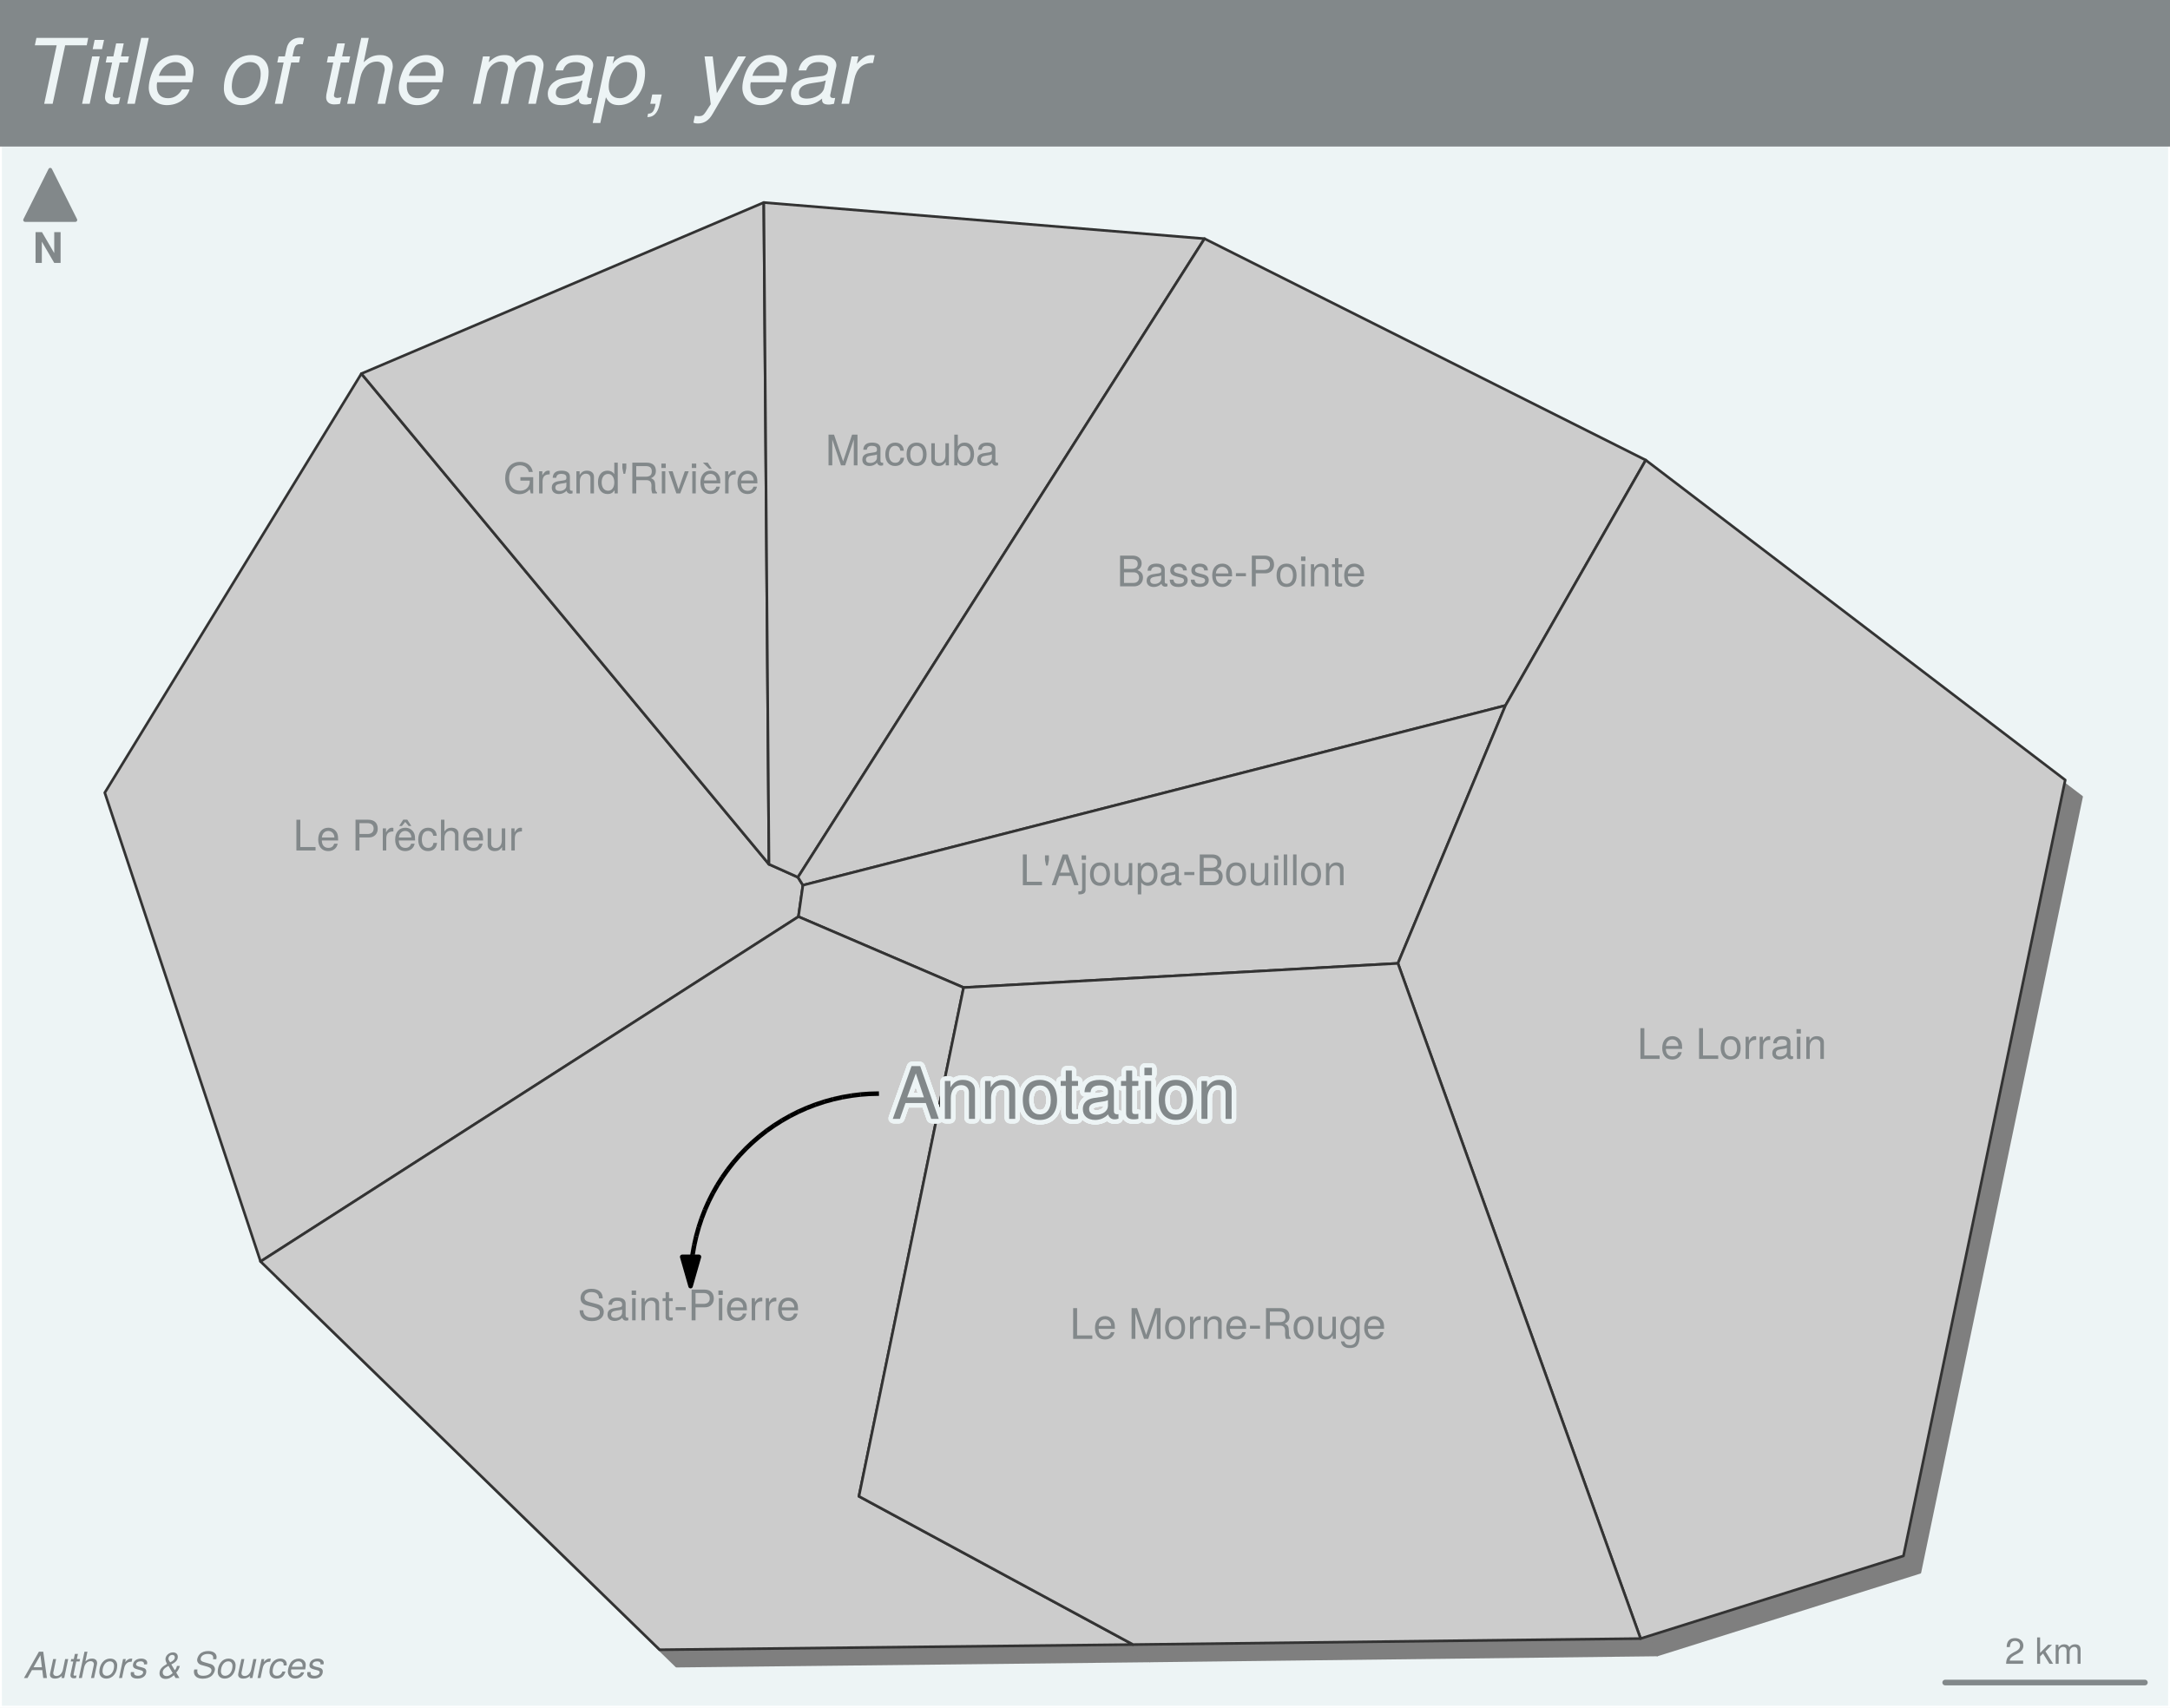 <?xml version="1.0" encoding="UTF-8"?>
<svg xmlns="http://www.w3.org/2000/svg" xmlns:xlink="http://www.w3.org/1999/xlink" width="432pt" height="340pt" viewBox="0 0 432 340" version="1.1">
<defs>
<g>
<symbol overflow="visible" id="glyph0-0">
<path style="stroke:none;" d=""/>
</symbol>
<symbol overflow="visible" id="glyph0-1">
<path style="stroke:none;" d="M 9.406 0 L 5.719 -10.5 L 3.984 -10.5 L 0.25 0 L 1.672 0 L 2.781 -3.156 L 6.828 -3.156 L 7.906 0 Z M 6.453 -4.281 L 3.109 -4.281 L 4.844 -9.062 Z M 6.453 -4.281 "/>
</symbol>
<symbol overflow="visible" id="glyph0-2">
<path style="stroke:none;" d="M 7.016 0 L 7.016 -5.703 C 7.016 -6.953 6.078 -7.766 4.625 -7.766 C 3.5 -7.766 2.781 -7.328 2.125 -6.281 L 2.125 -7.547 L 1.016 -7.547 L 1.016 0 L 2.203 0 L 2.203 -4.156 C 2.203 -5.703 3.047 -6.719 4.266 -6.719 C 5.219 -6.719 5.812 -6.141 5.812 -5.234 L 5.812 0 Z M 7.016 0 "/>
</symbol>
<symbol overflow="visible" id="glyph0-3">
<path style="stroke:none;" d="M 7.344 -3.719 C 7.344 -6.328 6.094 -7.766 3.922 -7.766 C 1.797 -7.766 0.516 -6.312 0.516 -3.781 C 0.516 -1.234 1.781 0.219 3.938 0.219 C 6.047 0.219 7.344 -1.234 7.344 -3.719 Z M 6.094 -3.734 C 6.094 -1.953 5.266 -0.891 3.938 -0.891 C 2.594 -0.891 1.766 -1.938 1.766 -3.781 C 1.766 -5.594 2.594 -6.656 3.938 -6.656 C 5.281 -6.656 6.094 -5.609 6.094 -3.734 Z M 6.094 -3.734 "/>
</symbol>
<symbol overflow="visible" id="glyph0-4">
<path style="stroke:none;" d="M 3.656 0 L 3.656 -1.016 C 3.5 -0.969 3.312 -0.953 3.078 -0.953 C 2.562 -0.953 2.422 -1.094 2.422 -1.625 L 2.422 -6.562 L 3.656 -6.562 L 3.656 -7.547 L 2.422 -7.547 L 2.422 -9.625 L 1.219 -9.625 L 1.219 -7.547 L 0.203 -7.547 L 0.203 -6.562 L 1.219 -6.562 L 1.219 -1.094 C 1.219 -0.328 1.75 0.094 2.672 0.094 C 2.969 0.094 3.25 0.078 3.656 0 Z M 3.656 0 "/>
</symbol>
<symbol overflow="visible" id="glyph0-5">
<path style="stroke:none;" d="M 7.703 -0.031 L 7.703 -0.938 C 7.578 -0.906 7.516 -0.906 7.453 -0.906 C 7.031 -0.906 6.797 -1.125 6.797 -1.5 L 6.797 -5.703 C 6.797 -7.047 5.812 -7.766 3.969 -7.766 C 2.125 -7.766 1.016 -7.062 0.938 -5.312 L 2.141 -5.312 C 2.25 -6.234 2.797 -6.656 3.922 -6.656 C 5 -6.656 5.609 -6.25 5.609 -5.531 L 5.609 -5.219 C 5.609 -4.703 5.297 -4.5 4.344 -4.375 C 2.656 -4.156 2.391 -4.109 1.938 -3.922 C 1.047 -3.562 0.609 -2.875 0.609 -1.953 C 0.609 -0.594 1.562 0.219 3.078 0.219 C 4.047 0.219 4.984 -0.188 5.641 -0.891 C 5.781 -0.312 6.297 0.094 6.891 0.094 C 7.125 0.094 7.312 0.078 7.703 -0.031 Z M 5.609 -2.609 C 5.609 -1.531 4.516 -0.828 3.344 -0.828 C 2.406 -0.828 1.859 -1.172 1.859 -1.984 C 1.859 -2.781 2.391 -3.125 3.672 -3.312 C 4.938 -3.484 5.203 -3.547 5.609 -3.734 Z M 5.609 -2.609 "/>
</symbol>
<symbol overflow="visible" id="glyph0-6">
<path style="stroke:none;" d="M 2.203 0 L 2.203 -7.547 L 1.016 -7.547 L 1.016 0 Z M 2.359 -8.688 L 2.359 -10.188 L 0.859 -10.188 L 0.859 -8.688 Z M 2.359 -8.688 "/>
</symbol>
<symbol overflow="visible" id="glyph1-0">
<path style="stroke:none;" d=""/>
</symbol>
<symbol overflow="visible" id="glyph1-1">
<path style="stroke:none;" d="M 4.484 0 L 4.484 -0.688 L 1.453 -0.688 L 1.453 -6.125 L 0.672 -6.125 L 0.672 0 Z M 4.484 0 "/>
</symbol>
<symbol overflow="visible" id="glyph1-2">
<path style="stroke:none;" d="M 4.312 -2 C 4.312 -2.641 4.266 -3.047 4.141 -3.375 C 3.844 -4.094 3.172 -4.531 2.359 -4.531 C 1.125 -4.531 0.344 -3.625 0.344 -2.172 C 0.344 -0.734 1.094 0.125 2.344 0.125 C 3.344 0.125 4.047 -0.453 4.219 -1.344 L 3.516 -1.344 C 3.328 -0.75 2.922 -0.516 2.359 -0.516 C 1.625 -0.516 1.078 -0.984 1.062 -2 Z M 3.562 -2.625 C 3.562 -2.625 3.562 -2.594 3.562 -2.578 L 1.078 -2.578 C 1.141 -3.359 1.641 -3.891 2.344 -3.891 C 3.031 -3.891 3.562 -3.312 3.562 -2.625 Z M 3.562 -2.625 "/>
</symbol>
<symbol overflow="visible" id="glyph1-3">
<path style="stroke:none;" d=""/>
</symbol>
<symbol overflow="visible" id="glyph1-4">
<path style="stroke:none;" d="M 5.188 -4.328 C 5.188 -5.484 4.5 -6.125 3.297 -6.125 L 0.766 -6.125 L 0.766 0 L 1.547 0 L 1.547 -2.594 L 3.469 -2.594 C 4.484 -2.594 5.188 -3.312 5.188 -4.328 Z M 4.375 -4.359 C 4.375 -3.688 3.922 -3.281 3.172 -3.281 L 1.547 -3.281 L 1.547 -5.438 L 3.172 -5.438 C 3.922 -5.438 4.375 -5.031 4.375 -4.359 Z M 4.375 -4.359 "/>
</symbol>
<symbol overflow="visible" id="glyph1-5">
<path style="stroke:none;" d="M 2.703 -3.797 L 2.703 -4.5 C 2.578 -4.516 2.516 -4.531 2.422 -4.531 C 1.969 -4.531 1.625 -4.266 1.234 -3.609 L 1.234 -4.406 L 0.594 -4.406 L 0.594 0 L 1.281 0 L 1.281 -2.281 C 1.281 -3.281 1.609 -3.781 2.703 -3.797 Z M 2.703 -3.797 "/>
</symbol>
<symbol overflow="visible" id="glyph1-6">
<path style="stroke:none;" d="M 4.312 -2 C 4.312 -2.641 4.266 -3.047 4.141 -3.375 C 3.844 -4.094 3.172 -4.531 2.359 -4.531 C 1.125 -4.531 0.344 -3.625 0.344 -2.172 C 0.344 -0.734 1.094 0.125 2.344 0.125 C 3.344 0.125 4.047 -0.453 4.219 -1.344 L 3.516 -1.344 C 3.328 -0.75 2.922 -0.516 2.359 -0.516 C 1.625 -0.516 1.078 -0.984 1.062 -2 Z M 3.562 -2.625 C 3.562 -2.625 3.562 -2.594 3.562 -2.578 L 1.078 -2.578 C 1.141 -3.359 1.641 -3.891 2.344 -3.891 C 3.031 -3.891 3.562 -3.312 3.562 -2.625 Z M 3.562 -4.875 L 2.75 -6.141 L 1.953 -6.141 L 1.141 -4.875 L 1.688 -4.875 L 2.344 -5.688 L 3.031 -4.875 Z M 3.562 -4.875 "/>
</symbol>
<symbol overflow="visible" id="glyph1-7">
<path style="stroke:none;" d="M 4.016 -1.516 L 3.297 -1.516 C 3.188 -0.812 2.828 -0.516 2.234 -0.516 C 1.453 -0.516 0.984 -1.125 0.984 -2.156 C 0.984 -3.266 1.453 -3.891 2.203 -3.891 C 2.797 -3.891 3.172 -3.531 3.25 -2.922 L 3.953 -2.922 C 3.875 -4 3.203 -4.531 2.219 -4.531 C 1.031 -4.531 0.266 -3.625 0.266 -2.156 C 0.266 -0.734 1.016 0.125 2.203 0.125 C 3.266 0.125 3.922 -0.5 4.016 -1.516 Z M 4.016 -1.516 "/>
</symbol>
<symbol overflow="visible" id="glyph1-8">
<path style="stroke:none;" d="M 4.078 0 L 4.078 -3.328 C 4.078 -4.062 3.562 -4.531 2.703 -4.531 C 2.078 -4.531 1.703 -4.344 1.281 -3.797 L 1.281 -6.125 L 0.594 -6.125 L 0.594 0 L 1.281 0 L 1.281 -2.422 C 1.281 -3.328 1.75 -3.922 2.484 -3.922 C 2.969 -3.922 3.391 -3.625 3.391 -3.047 L 3.391 0 Z M 4.078 0 "/>
</symbol>
<symbol overflow="visible" id="glyph1-9">
<path style="stroke:none;" d="M 4.047 0 L 4.047 -4.406 L 3.359 -4.406 L 3.359 -1.969 C 3.359 -1.078 2.891 -0.484 2.156 -0.484 C 1.594 -0.484 1.25 -0.828 1.25 -1.359 L 1.25 -4.406 L 0.547 -4.406 L 0.547 -1.078 C 0.547 -0.344 1.094 0.125 1.953 0.125 C 2.594 0.125 3.016 -0.094 3.422 -0.688 L 3.422 0 Z M 4.047 0 "/>
</symbol>
<symbol overflow="visible" id="glyph1-10">
<path style="stroke:none;" d="M 5.953 0 L 5.953 -3.234 L 3.406 -3.234 L 3.406 -2.547 L 5.266 -2.547 L 5.266 -2.375 C 5.266 -1.281 4.469 -0.531 3.344 -0.531 C 1.953 -0.531 1.156 -1.547 1.156 -3.047 C 1.156 -4.547 2.016 -5.594 3.297 -5.594 C 4.234 -5.594 4.906 -5.062 5.078 -4.266 L 5.875 -4.266 C 5.656 -5.516 4.719 -6.281 3.312 -6.281 C 1.438 -6.281 0.375 -4.828 0.375 -3 C 0.375 -1.125 1.516 0.156 3.172 0.156 C 4.016 0.156 4.672 -0.141 5.266 -0.812 L 5.469 0 Z M 5.953 0 "/>
</symbol>
<symbol overflow="visible" id="glyph1-11">
<path style="stroke:none;" d="M 4.5 -0.016 L 4.5 -0.547 C 4.422 -0.531 4.391 -0.531 4.344 -0.531 C 4.109 -0.531 3.969 -0.656 3.969 -0.875 L 3.969 -3.328 C 3.969 -4.109 3.391 -4.531 2.312 -4.531 C 1.25 -4.531 0.594 -4.125 0.547 -3.109 L 1.25 -3.109 C 1.312 -3.641 1.625 -3.891 2.281 -3.891 C 2.922 -3.891 3.266 -3.641 3.266 -3.234 L 3.266 -3.047 C 3.266 -2.75 3.094 -2.625 2.531 -2.562 C 1.547 -2.422 1.391 -2.391 1.125 -2.281 C 0.609 -2.078 0.359 -1.688 0.359 -1.141 C 0.359 -0.344 0.906 0.125 1.797 0.125 C 2.359 0.125 2.906 -0.109 3.297 -0.516 C 3.375 -0.188 3.672 0.062 4.016 0.062 C 4.156 0.062 4.266 0.047 4.5 -0.016 Z M 3.266 -1.516 C 3.266 -0.891 2.625 -0.484 1.953 -0.484 C 1.406 -0.484 1.078 -0.688 1.078 -1.156 C 1.078 -1.625 1.391 -1.828 2.141 -1.938 C 2.891 -2.031 3.031 -2.062 3.266 -2.172 Z M 3.266 -1.516 "/>
</symbol>
<symbol overflow="visible" id="glyph1-12">
<path style="stroke:none;" d="M 4.094 0 L 4.094 -3.328 C 4.094 -4.062 3.547 -4.531 2.703 -4.531 C 2.047 -4.531 1.625 -4.281 1.234 -3.672 L 1.234 -4.406 L 0.594 -4.406 L 0.594 0 L 1.281 0 L 1.281 -2.422 C 1.281 -3.328 1.781 -3.922 2.484 -3.922 C 3.047 -3.922 3.391 -3.578 3.391 -3.047 L 3.391 0 Z M 4.094 0 "/>
</symbol>
<symbol overflow="visible" id="glyph1-13">
<path style="stroke:none;" d="M 4.156 0 L 4.156 -6.125 L 3.469 -6.125 L 3.469 -3.844 C 3.172 -4.297 2.703 -4.531 2.109 -4.531 C 0.969 -4.531 0.219 -3.641 0.219 -2.25 C 0.219 -0.75 0.953 0.125 2.141 0.125 C 2.734 0.125 3.156 -0.094 3.531 -0.641 L 3.531 0 Z M 3.469 -2.188 C 3.469 -1.172 2.969 -0.531 2.234 -0.531 C 1.469 -0.531 0.953 -1.172 0.953 -2.203 C 0.953 -3.234 1.469 -3.875 2.234 -3.875 C 2.984 -3.875 3.469 -3.203 3.469 -2.188 Z M 3.469 -2.188 "/>
</symbol>
<symbol overflow="visible" id="glyph1-14">
<path style="stroke:none;" d="M 1.188 -5.031 L 1.188 -5.953 L 0.406 -5.953 L 0.406 -5.031 L 0.625 -3.906 L 0.969 -3.906 Z M 1.188 -5.031 "/>
</symbol>
<symbol overflow="visible" id="glyph1-15">
<path style="stroke:none;" d="M 5.703 0 L 5.703 -0.188 C 5.406 -0.391 5.344 -0.609 5.344 -1.422 C 5.328 -2.438 5.172 -2.734 4.5 -3.031 C 5.188 -3.359 5.469 -3.797 5.469 -4.484 C 5.469 -5.547 4.812 -6.125 3.609 -6.125 L 0.781 -6.125 L 0.781 0 L 1.562 0 L 1.562 -2.641 L 3.578 -2.641 C 4.266 -2.641 4.594 -2.297 4.594 -1.547 L 4.578 -1 C 4.578 -0.625 4.656 -0.25 4.766 0 Z M 4.656 -4.375 C 4.656 -3.656 4.281 -3.328 3.453 -3.328 L 1.562 -3.328 L 1.562 -5.438 L 3.453 -5.438 C 4.328 -5.438 4.656 -5.062 4.656 -4.375 Z M 4.656 -4.375 "/>
</symbol>
<symbol overflow="visible" id="glyph1-16">
<path style="stroke:none;" d="M 1.281 0 L 1.281 -4.406 L 0.594 -4.406 L 0.594 0 Z M 1.375 -5.062 L 1.375 -5.938 L 0.5 -5.938 L 0.5 -5.062 Z M 1.375 -5.062 "/>
</symbol>
<symbol overflow="visible" id="glyph1-17">
<path style="stroke:none;" d="M 4.078 -4.406 L 3.297 -4.406 L 2.047 -0.828 L 0.875 -4.406 L 0.078 -4.406 L 1.625 0 L 2.391 0 Z M 4.078 -4.406 "/>
</symbol>
<symbol overflow="visible" id="glyph1-18">
<path style="stroke:none;" d="M 4.312 -2 C 4.312 -2.641 4.266 -3.047 4.141 -3.375 C 3.844 -4.094 3.172 -4.531 2.359 -4.531 C 1.125 -4.531 0.344 -3.625 0.344 -2.172 C 0.344 -0.734 1.094 0.125 2.344 0.125 C 3.344 0.125 4.047 -0.453 4.219 -1.344 L 3.516 -1.344 C 3.328 -0.75 2.922 -0.516 2.359 -0.516 C 1.625 -0.516 1.078 -0.984 1.062 -2 Z M 3.562 -2.625 C 3.562 -2.625 3.562 -2.594 3.562 -2.578 L 1.078 -2.578 C 1.141 -3.359 1.641 -3.891 2.344 -3.891 C 3.031 -3.891 3.562 -3.312 3.562 -2.625 Z M 2.609 -4.891 L 1.797 -6.125 L 0.844 -6.125 L 2.094 -4.891 Z M 2.609 -4.891 "/>
</symbol>
<symbol overflow="visible" id="glyph1-19">
<path style="stroke:none;" d="M 6.391 0 L 6.391 -6.125 L 5.312 -6.125 L 3.531 -0.797 L 1.719 -6.125 L 0.625 -6.125 L 0.625 0 L 1.375 0 L 1.375 -5.141 L 3.109 0 L 3.938 0 L 5.656 -5.141 L 5.656 0 Z M 6.391 0 "/>
</symbol>
<symbol overflow="visible" id="glyph1-20">
<path style="stroke:none;" d="M 4.281 -2.172 C 4.281 -3.688 3.562 -4.531 2.281 -4.531 C 1.047 -4.531 0.297 -3.688 0.297 -2.203 C 0.297 -0.719 1.047 0.125 2.297 0.125 C 3.531 0.125 4.281 -0.719 4.281 -2.172 Z M 3.562 -2.172 C 3.562 -1.141 3.062 -0.516 2.297 -0.516 C 1.516 -0.516 1.031 -1.141 1.031 -2.203 C 1.031 -3.266 1.516 -3.891 2.297 -3.891 C 3.078 -3.891 3.562 -3.266 3.562 -2.172 Z M 3.562 -2.172 "/>
</symbol>
<symbol overflow="visible" id="glyph1-21">
<path style="stroke:none;" d="M 4.391 -2.25 C 4.391 -3.688 3.672 -4.531 2.516 -4.531 C 1.906 -4.531 1.484 -4.297 1.156 -3.812 L 1.156 -6.125 L 0.453 -6.125 L 0.453 0 L 1.078 0 L 1.078 -0.625 C 1.422 -0.125 1.859 0.125 2.484 0.125 C 3.641 0.125 4.391 -0.828 4.391 -2.25 Z M 3.672 -2.203 C 3.672 -1.203 3.141 -0.531 2.375 -0.531 C 1.641 -0.531 1.156 -1.203 1.156 -2.203 C 1.156 -3.234 1.641 -3.906 2.375 -3.875 C 3.156 -3.875 3.672 -3.188 3.672 -2.203 Z M 3.672 -2.203 "/>
</symbol>
<symbol overflow="visible" id="glyph1-22">
<path style="stroke:none;" d="M 5.234 -1.75 C 5.234 -2.484 4.906 -2.938 4.125 -3.234 C 4.672 -3.5 4.969 -3.953 4.969 -4.578 C 4.969 -5.469 4.312 -6.125 3.156 -6.125 L 0.672 -6.125 L 0.672 0 L 3.438 0 C 4.531 0 5.234 -0.734 5.234 -1.75 Z M 4.188 -4.469 C 4.188 -3.844 3.828 -3.484 2.953 -3.484 L 1.453 -3.484 L 1.453 -5.438 L 2.953 -5.438 C 3.828 -5.438 4.188 -5.078 4.188 -4.469 Z M 4.453 -1.734 C 4.453 -1.156 4.094 -0.688 3.359 -0.688 L 1.453 -0.688 L 1.453 -2.797 L 3.359 -2.797 C 4.094 -2.797 4.453 -2.344 4.453 -1.734 Z M 4.453 -1.734 "/>
</symbol>
<symbol overflow="visible" id="glyph1-23">
<path style="stroke:none;" d="M 3.859 -1.234 C 3.859 -1.891 3.484 -2.219 2.609 -2.422 L 1.938 -2.594 C 1.375 -2.719 1.125 -2.906 1.125 -3.219 C 1.125 -3.625 1.484 -3.891 2.062 -3.891 C 2.625 -3.891 2.922 -3.641 2.938 -3.172 L 3.688 -3.172 C 3.672 -4.047 3.109 -4.531 2.078 -4.531 C 1.062 -4.531 0.391 -4 0.391 -3.188 C 0.391 -2.5 0.75 -2.172 1.797 -1.922 L 2.453 -1.75 C 2.938 -1.641 3.125 -1.5 3.125 -1.172 C 3.125 -0.766 2.719 -0.516 2.094 -0.516 C 1.469 -0.516 1.125 -0.672 1.031 -1.344 L 0.281 -1.344 C 0.312 -0.328 0.891 0.125 2.047 0.125 C 3.156 0.125 3.859 -0.391 3.859 -1.234 Z M 3.859 -1.234 "/>
</symbol>
<symbol overflow="visible" id="glyph1-24">
<path style="stroke:none;" d="M 2.391 -2.016 L 2.391 -2.625 L 0.391 -2.625 L 0.391 -2.016 Z M 2.391 -2.016 "/>
</symbol>
<symbol overflow="visible" id="glyph1-25">
<path style="stroke:none;" d="M 2.141 0 L 2.141 -0.594 C 2.047 -0.562 1.938 -0.562 1.797 -0.562 C 1.5 -0.562 1.406 -0.641 1.406 -0.953 L 1.406 -3.828 L 2.141 -3.828 L 2.141 -4.406 L 1.406 -4.406 L 1.406 -5.609 L 0.719 -5.609 L 0.719 -4.406 L 0.125 -4.406 L 0.125 -3.828 L 0.719 -3.828 L 0.719 -0.641 C 0.719 -0.188 1.016 0.062 1.562 0.062 C 1.734 0.062 1.906 0.047 2.141 0 Z M 2.141 0 "/>
</symbol>
<symbol overflow="visible" id="glyph1-26">
<path style="stroke:none;" d="M 5.484 0 L 3.344 -6.125 L 2.328 -6.125 L 0.141 0 L 0.969 0 L 1.625 -1.844 L 3.984 -1.844 L 4.609 0 Z M 3.766 -2.5 L 1.812 -2.5 L 2.828 -5.281 Z M 3.766 -2.5 "/>
</symbol>
<symbol overflow="visible" id="glyph1-27">
<path style="stroke:none;" d="M 1.281 0.922 L 1.281 -4.406 L 0.594 -4.406 L 0.594 0.641 C 0.594 1.062 0.453 1.25 0.016 1.219 L -0.156 1.203 L -0.156 1.812 C -0.062 1.828 -0.031 1.828 0.078 1.828 C 0.875 1.828 1.281 1.516 1.281 0.922 Z M 1.375 -5.062 L 1.375 -5.938 L 0.5 -5.938 L 0.5 -5.062 Z M 1.375 -5.062 "/>
</symbol>
<symbol overflow="visible" id="glyph1-28">
<path style="stroke:none;" d="M 4.391 -2.156 C 4.391 -3.641 3.672 -4.531 2.5 -4.531 C 1.906 -4.531 1.422 -4.266 1.094 -3.734 L 1.094 -4.406 L 0.469 -4.406 L 0.469 1.828 L 1.156 1.828 L 1.156 -0.531 C 1.531 -0.078 1.938 0.125 2.516 0.125 C 3.641 0.125 4.391 -0.75 4.391 -2.156 Z M 3.672 -2.172 C 3.672 -1.172 3.156 -0.531 2.391 -0.531 C 1.641 -0.531 1.156 -1.141 1.156 -2.172 C 1.156 -3.203 1.641 -3.875 2.391 -3.875 C 3.156 -3.875 3.672 -3.234 3.672 -2.172 Z M 3.672 -2.172 "/>
</symbol>
<symbol overflow="visible" id="glyph1-29">
<path style="stroke:none;" d="M 1.266 0 L 1.266 -6.125 L 0.578 -6.125 L 0.578 0 Z M 1.266 0 "/>
</symbol>
<symbol overflow="visible" id="glyph1-30">
<path style="stroke:none;" d="M 5.219 -1.688 C 5.219 -2.438 4.75 -3 3.922 -3.219 L 2.375 -3.625 C 1.641 -3.828 1.375 -4.062 1.375 -4.547 C 1.375 -5.156 1.922 -5.625 2.734 -5.625 C 3.719 -5.625 4.266 -5.172 4.266 -4.375 L 5.016 -4.375 C 5.016 -5.578 4.172 -6.281 2.766 -6.281 C 1.422 -6.281 0.594 -5.547 0.594 -4.438 C 0.594 -3.688 0.984 -3.219 1.797 -3 L 3.312 -2.594 C 4.078 -2.391 4.438 -2.078 4.438 -1.609 C 4.438 -0.938 3.938 -0.531 2.875 -0.531 C 1.719 -0.531 1.141 -1.125 1.141 -2 L 0.406 -2 C 0.406 -0.547 1.375 0.156 2.828 0.156 C 4.375 0.156 5.219 -0.594 5.219 -1.688 Z M 5.219 -1.688 "/>
</symbol>
<symbol overflow="visible" id="glyph1-31">
<path style="stroke:none;" d="M 4.109 -0.719 L 4.109 -4.406 L 3.469 -4.406 L 3.469 -3.766 C 3.109 -4.281 2.688 -4.531 2.125 -4.531 C 1 -4.531 0.25 -3.594 0.25 -2.156 C 0.25 -0.766 1.031 0.125 2.062 0.125 C 2.609 0.125 3 -0.109 3.469 -0.672 L 3.469 -0.375 C 3.469 0.797 2.984 1.25 2.172 1.25 C 1.609 1.25 1.188 1.047 1.094 0.5 L 0.391 0.5 C 0.469 1.344 1.109 1.828 2.141 1.828 C 3.516 1.828 4.109 1.219 4.109 -0.719 Z M 3.391 -2.172 C 3.391 -1.125 2.938 -0.516 2.203 -0.516 C 1.438 -0.516 0.969 -1.141 0.969 -2.203 C 0.969 -3.266 1.453 -3.891 2.188 -3.891 C 2.953 -3.891 3.391 -3.25 3.391 -2.172 Z M 3.391 -2.172 "/>
</symbol>
<symbol overflow="visible" id="glyph2-0">
<path style="stroke:none;" d=""/>
</symbol>
<symbol overflow="visible" id="glyph2-1">
<path style="stroke:none;" d="M 12.266 -11.641 L 12.562 -13.125 L 2.25 -13.125 L 1.938 -11.641 L 6.281 -11.641 L 3.797 0 L 5.484 0 L 7.969 -11.641 Z M 12.266 -11.641 "/>
</symbol>
<symbol overflow="visible" id="glyph2-2">
<path style="stroke:none;" d="M 1.859 0 L 3.859 -9.438 L 2.344 -9.438 L 0.344 0 Z M 4.719 -12.719 L 2.844 -12.719 L 2.453 -10.875 L 4.312 -10.875 Z M 4.719 -12.719 "/>
</symbol>
<symbol overflow="visible" id="glyph2-3">
<path style="stroke:none;" d="M 3.953 -1.312 C 3.406 -1.188 3.312 -1.172 3.094 -1.172 C 2.703 -1.172 2.453 -1.375 2.453 -1.656 C 2.453 -1.703 2.469 -1.797 2.484 -1.906 L 3.828 -8.219 L 5.438 -8.219 L 5.688 -9.438 L 4.094 -9.438 L 4.641 -12.031 L 3.125 -12.031 L 2.578 -9.438 L 1.297 -9.438 L 1.047 -8.219 L 2.328 -8.219 L 0.953 -1.859 C 0.922 -1.672 0.906 -1.469 0.906 -1.297 C 0.906 -0.406 1.516 0.125 2.5 0.125 C 2.859 0.125 3.422 0.078 3.672 0 Z M 3.953 -1.312 "/>
</symbol>
<symbol overflow="visible" id="glyph2-4">
<path style="stroke:none;" d="M 4.625 -13.125 L 3.109 -13.125 L 0.328 0 L 1.844 0 Z M 4.625 -13.125 "/>
</symbol>
<symbol overflow="visible" id="glyph2-5">
<path style="stroke:none;" d="M 9.25 -4.281 L 9.281 -4.516 C 9.453 -5.375 9.547 -6.141 9.547 -6.625 C 9.547 -8.359 8.047 -9.703 6.109 -9.703 C 4.531 -9.703 3.031 -8.969 2.125 -7.766 C 1.281 -6.625 0.625 -4.641 0.625 -3.188 C 0.625 -1.312 2.016 0.266 4.219 0.266 C 6.375 0.266 8.188 -0.922 8.75 -2.859 L 7.234 -2.859 C 6.625 -1.766 5.672 -1.109 4.469 -1.109 C 3.047 -1.109 2.219 -1.922 2.219 -3.453 C 2.203 -3.766 2.219 -3.938 2.297 -4.281 Z M 7.922 -5.578 L 2.625 -5.578 C 3.078 -7.156 4.406 -8.312 5.875 -8.312 C 7.141 -8.312 7.953 -7.453 7.953 -6.109 C 7.953 -5.922 7.938 -5.797 7.922 -5.578 Z M 7.922 -5.578 "/>
</symbol>
<symbol overflow="visible" id="glyph2-6">
<path style="stroke:none;" d=""/>
</symbol>
<symbol overflow="visible" id="glyph2-7">
<path style="stroke:none;" d="M 9.469 -6.344 C 9.469 -8.25 8.172 -9.703 6.016 -9.703 C 2.625 -9.703 0.562 -6.594 0.562 -3.031 C 0.562 -1.031 1.969 0.266 3.984 0.266 C 7.25 0.266 9.469 -2.594 9.469 -6.344 Z M 7.891 -6 C 7.891 -3.312 6.375 -1.109 4.234 -1.109 C 2.953 -1.109 2.141 -1.938 2.141 -3.391 C 2.141 -6 3.656 -8.312 5.781 -8.312 C 7.109 -8.312 7.891 -7.453 7.891 -6 Z M 7.891 -6 "/>
</symbol>
<symbol overflow="visible" id="glyph2-8">
<path style="stroke:none;" d="M 5.516 -8.219 L 5.766 -9.438 L 4.219 -9.438 L 4.484 -10.672 C 4.688 -11.578 5 -11.875 5.781 -11.875 C 5.906 -11.875 6.016 -11.875 6.266 -11.844 L 6.531 -13.078 C 6.203 -13.156 6.016 -13.172 5.719 -13.172 C 4.344 -13.172 3.328 -12.359 3.047 -11.031 L 2.703 -9.438 L 1.438 -9.438 L 1.188 -8.219 L 2.453 -8.219 L 0.703 0 L 2.219 0 L 3.953 -8.219 Z M 5.516 -8.219 "/>
</symbol>
<symbol overflow="visible" id="glyph2-9">
<path style="stroke:none;" d="M 9.359 -6.766 C 9.406 -7 9.438 -7.219 9.438 -7.438 C 9.438 -8.859 8.516 -9.703 7 -9.703 C 5.656 -9.703 4.766 -9.328 3.641 -8.266 L 4.656 -13.125 L 3.156 -13.125 L 0.359 0 L 1.875 0 L 2.969 -5.203 C 3.391 -7.188 4.656 -8.406 6.297 -8.406 C 7.219 -8.406 7.828 -7.797 7.828 -6.875 C 7.828 -6.656 7.828 -6.656 7.719 -6.172 L 6.406 0 L 7.922 0 Z M 9.359 -6.766 "/>
</symbol>
<symbol overflow="visible" id="glyph2-10">
<path style="stroke:none;" d="M 12.906 0 L 14.328 -6.719 C 14.375 -6.906 14.438 -7.5 14.438 -7.703 C 14.438 -8.641 13.734 -9.703 12.156 -9.703 C 10.984 -9.703 9.953 -9.234 8.891 -8.203 C 8.609 -9.219 7.906 -9.703 6.719 -9.703 C 5.484 -9.703 4.656 -9.344 3.516 -8.266 L 3.75 -9.438 L 2.375 -9.438 L 0.375 0 L 1.891 0 L 3.156 -5.922 C 3.438 -7.297 4.656 -8.406 5.875 -8.406 C 6.75 -8.406 7.344 -7.906 7.344 -7.156 C 7.344 -6.969 7.328 -6.734 7.266 -6.5 L 5.891 0 L 7.391 0 L 8.656 -5.922 C 8.953 -7.328 10.172 -8.406 11.484 -8.406 C 12.328 -8.406 12.859 -7.891 12.859 -7.016 C 12.859 -6.75 12.859 -6.75 12.688 -6.141 L 11.391 0 Z M 12.906 0 "/>
</symbol>
<symbol overflow="visible" id="glyph2-11">
<path style="stroke:none;" d="M 8.859 0 L 9.094 -1.172 C 8.922 -1.141 8.859 -1.141 8.781 -1.141 C 8.312 -1.141 8.094 -1.297 8.094 -1.656 C 8.094 -1.734 8.094 -1.781 8.125 -1.844 L 9.219 -7 C 9.328 -7.484 9.328 -7.484 9.328 -7.672 C 9.328 -8.891 8.078 -9.703 6.188 -9.703 C 3.688 -9.703 2.156 -8.641 1.812 -6.641 L 3.328 -6.641 C 3.688 -7.797 4.469 -8.312 5.797 -8.312 C 6.875 -8.312 7.703 -7.828 7.703 -7.156 C 7.703 -7.094 7.688 -6.969 7.672 -6.828 L 7.609 -6.5 C 7.484 -5.766 7.078 -5.547 5.797 -5.438 C 3.391 -5.203 2.625 -5.047 1.75 -4.484 C 0.812 -3.891 0.281 -3 0.281 -1.969 C 0.281 -0.516 1.281 0.266 2.891 0.266 C 4.062 0.266 5.109 0.109 6.5 -1.047 L 6.484 -0.781 C 6.484 -0.031 7.031 0.156 7.906 0.156 C 8.156 0.156 8.141 0.125 8.859 0 Z M 7.219 -4.641 L 6.891 -3.094 C 6.656 -1.984 5.078 -1.031 3.484 -1.031 C 2.469 -1.031 1.875 -1.391 1.875 -2.141 C 1.875 -3.281 2.688 -3.859 4.594 -4.125 C 6.281 -4.359 6.422 -4.375 7.219 -4.641 Z M 7.219 -4.641 "/>
</symbol>
<symbol overflow="visible" id="glyph2-12">
<path style="stroke:none;" d="M 9.641 -6.188 C 9.641 -8.359 8.438 -9.703 6.516 -9.703 C 5.234 -9.703 3.672 -8.953 3.188 -7.922 L 3.516 -9.438 L 2.047 -9.438 L -0.781 3.828 L 0.734 3.828 L 1.844 -1.297 C 2.406 -0.203 3.156 0.266 4.422 0.266 C 7.5 0.266 9.641 -2.594 9.641 -6.188 Z M 8.062 -5.828 C 8.062 -3.344 6.609 -1.109 4.578 -1.109 C 3.266 -1.109 2.406 -1.938 2.406 -3.391 C 2.406 -5.938 3.938 -8.312 5.922 -8.312 C 7.266 -8.312 8.062 -7.375 8.062 -5.828 Z M 8.062 -5.828 "/>
</symbol>
<symbol overflow="visible" id="glyph2-13">
<path style="stroke:none;" d="M 2.953 -1.859 L 1.062 -1.859 L 0.672 0 L 1.734 0 C 1.469 1.469 1.094 1.969 0.234 1.969 L 0.094 2.641 L 0.203 2.641 C 1.344 2.656 2.156 1.766 2.484 0.281 Z M 2.953 -1.859 "/>
</symbol>
<symbol overflow="visible" id="glyph2-14">
<path style="stroke:none;" d="M 9.719 -9.438 L 8.125 -9.438 L 3.922 -2.109 L 3.094 -9.438 L 1.469 -9.438 L 2.703 0.078 L 1.766 1.531 C 1.281 2.281 0.984 2.469 0.328 2.469 C 0.141 2.469 0.016 2.453 -0.469 2.391 L -0.75 3.75 C -0.438 3.891 -0.219 3.922 0.125 3.922 C 1.406 3.922 2.328 3.312 3.094 1.984 Z M 9.719 -9.438 "/>
</symbol>
<symbol overflow="visible" id="glyph2-15">
<path style="stroke:none;" d="M 6.625 -8.125 L 6.953 -9.641 C 6.719 -9.688 6.562 -9.703 6.375 -9.703 C 5.328 -9.703 4.516 -9.234 3.406 -7.953 L 3.703 -9.438 L 2.344 -9.438 L 0.344 0 L 1.859 0 L 2.891 -4.891 C 3.344 -7.016 4.578 -8.125 6.438 -8.125 Z M 6.625 -8.125 "/>
</symbol>
<symbol overflow="visible" id="glyph3-0">
<path style="stroke:none;" d=""/>
</symbol>
<symbol overflow="visible" id="glyph3-1">
<path style="stroke:none;" d="M 4.344 0 L 3.609 -5.25 L 2.75 -5.25 L -0.234 0 L 0.469 0 L 1.359 -1.578 L 3.422 -1.578 L 3.609 0 Z M 3.344 -2.141 L 1.672 -2.141 L 3.047 -4.531 Z M 3.344 -2.141 "/>
</symbol>
<symbol overflow="visible" id="glyph3-2">
<path style="stroke:none;" d="M 3.125 0 L 3.922 -3.781 L 3.312 -3.781 L 2.875 -1.688 C 2.703 -0.922 2.203 -0.406 1.578 -0.406 C 1.203 -0.406 0.938 -0.625 0.938 -0.969 C 0.938 -1.016 0.953 -1.094 0.969 -1.156 L 1.516 -3.781 L 0.922 -3.781 L 0.312 -0.922 C 0.297 -0.844 0.281 -0.766 0.281 -0.672 C 0.281 -0.188 0.656 0.109 1.281 0.109 C 1.844 0.109 2.25 -0.062 2.672 -0.438 L 2.578 0 Z M 3.125 0 "/>
</symbol>
<symbol overflow="visible" id="glyph3-3">
<path style="stroke:none;" d="M 1.578 -0.531 C 1.359 -0.469 1.328 -0.469 1.234 -0.469 C 1.078 -0.469 0.984 -0.547 0.984 -0.656 C 0.984 -0.688 0.984 -0.719 1 -0.766 L 1.531 -3.297 L 2.172 -3.297 L 2.281 -3.781 L 1.641 -3.781 L 1.859 -4.812 L 1.25 -4.812 L 1.031 -3.781 L 0.516 -3.781 L 0.422 -3.297 L 0.922 -3.297 L 0.375 -0.734 C 0.375 -0.672 0.359 -0.594 0.359 -0.516 C 0.359 -0.172 0.609 0.047 1 0.047 C 1.141 0.047 1.375 0.031 1.469 0 Z M 1.578 -0.531 "/>
</symbol>
<symbol overflow="visible" id="glyph3-4">
<path style="stroke:none;" d="M 3.75 -2.703 C 3.766 -2.797 3.781 -2.891 3.781 -2.969 C 3.781 -3.547 3.406 -3.875 2.797 -3.875 C 2.266 -3.875 1.906 -3.734 1.453 -3.312 L 1.859 -5.25 L 1.266 -5.25 L 0.141 0 L 0.75 0 L 1.188 -2.078 C 1.359 -2.875 1.859 -3.359 2.516 -3.359 C 2.891 -3.359 3.141 -3.125 3.141 -2.75 C 3.141 -2.672 3.141 -2.672 3.094 -2.469 L 2.562 0 L 3.172 0 Z M 3.75 -2.703 "/>
</symbol>
<symbol overflow="visible" id="glyph3-5">
<path style="stroke:none;" d="M 3.781 -2.531 C 3.781 -3.297 3.266 -3.875 2.406 -3.875 C 1.047 -3.875 0.219 -2.641 0.219 -1.203 C 0.219 -0.406 0.781 0.109 1.594 0.109 C 2.906 0.109 3.781 -1.031 3.781 -2.531 Z M 3.156 -2.406 C 3.156 -1.328 2.547 -0.453 1.688 -0.453 C 1.188 -0.453 0.859 -0.781 0.859 -1.359 C 0.859 -2.406 1.469 -3.328 2.312 -3.328 C 2.844 -3.328 3.156 -2.984 3.156 -2.406 Z M 3.156 -2.406 "/>
</symbol>
<symbol overflow="visible" id="glyph3-6">
<path style="stroke:none;" d="M 2.656 -3.25 L 2.781 -3.859 C 2.688 -3.875 2.625 -3.875 2.547 -3.875 C 2.125 -3.875 1.812 -3.688 1.359 -3.188 L 1.484 -3.781 L 0.938 -3.781 L 0.141 0 L 0.734 0 L 1.156 -1.953 C 1.344 -2.812 1.828 -3.25 2.578 -3.25 Z M 2.656 -3.25 "/>
</symbol>
<symbol overflow="visible" id="glyph3-7">
<path style="stroke:none;" d="M 3.203 -1.297 C 3.203 -1.75 2.969 -1.969 2.328 -2.125 L 1.781 -2.266 C 1.391 -2.375 1.172 -2.516 1.172 -2.703 C 1.172 -3.062 1.531 -3.328 2.078 -3.328 C 2.5 -3.328 2.75 -3.156 2.75 -2.875 C 2.75 -2.828 2.75 -2.781 2.734 -2.719 L 3.344 -2.719 C 3.375 -2.875 3.391 -2.938 3.391 -3.031 C 3.391 -3.531 2.906 -3.875 2.203 -3.875 C 1.203 -3.875 0.547 -3.312 0.547 -2.547 C 0.547 -2.109 0.797 -1.891 1.531 -1.703 L 2.062 -1.562 C 2.516 -1.453 2.578 -1.297 2.578 -1.141 C 2.578 -0.734 2.094 -0.453 1.547 -0.453 C 1.047 -0.453 0.766 -0.641 0.766 -1 C 0.766 -1.047 0.766 -1.109 0.781 -1.188 L 0.141 -1.188 C 0.094 -1.016 0.094 -0.922 0.094 -0.812 C 0.094 -0.234 0.594 0.109 1.438 0.109 C 2.5 0.109 3.203 -0.453 3.203 -1.297 Z M 3.203 -1.297 "/>
</symbol>
<symbol overflow="visible" id="glyph3-8">
<path style="stroke:none;" d=""/>
</symbol>
<symbol overflow="visible" id="glyph3-9">
<path style="stroke:none;" d="M 4.203 0 L 3.562 -1.094 C 3.906 -1.453 4.188 -1.969 4.281 -2.406 L 3.703 -2.406 C 3.625 -2.047 3.516 -1.812 3.281 -1.547 L 2.578 -2.719 C 3.469 -3.125 3.875 -3.594 3.875 -4.234 C 3.875 -4.766 3.5 -5.109 2.922 -5.109 C 2.125 -5.109 1.422 -4.469 1.422 -3.766 C 1.422 -3.594 1.453 -3.438 1.516 -3.281 L 1.656 -2.969 C 1.656 -2.953 1.688 -2.891 1.719 -2.812 C 0.719 -2.234 0.234 -1.75 0.234 -0.922 C 0.234 -0.25 0.703 0.172 1.469 0.172 C 2.031 0.172 2.453 -0.016 3.109 -0.562 L 3.438 0 Z M 3.281 -4.141 C 3.281 -3.734 3.016 -3.453 2.359 -3.125 C 2.062 -3.547 2.016 -3.641 2.016 -3.844 C 2.016 -4.266 2.359 -4.609 2.781 -4.609 C 3.094 -4.609 3.281 -4.422 3.281 -4.141 Z M 2.859 -0.984 C 2.344 -0.547 2.016 -0.391 1.656 -0.391 C 1.172 -0.391 0.875 -0.672 0.875 -1.141 C 0.875 -1.609 1.203 -1.984 2.016 -2.422 Z M 2.859 -0.984 "/>
</symbol>
<symbol overflow="visible" id="glyph3-10">
<path style="stroke:none;" d="M 4.469 -1.75 C 4.469 -2.219 4.125 -2.641 3.594 -2.797 L 2.344 -3.156 C 1.797 -3.312 1.625 -3.453 1.625 -3.781 C 1.625 -4.344 2.203 -4.797 3.031 -4.797 C 3.828 -4.797 4.125 -4.5 4.125 -4.016 C 4.125 -3.953 4.125 -3.891 4.094 -3.75 L 4.734 -3.75 C 4.781 -3.953 4.797 -4.047 4.797 -4.156 C 4.797 -4.891 4.172 -5.375 3.156 -5.375 C 2.422 -5.375 1.844 -5.172 1.453 -4.766 C 1.156 -4.469 0.922 -3.953 0.922 -3.594 C 0.922 -3.141 1.25 -2.75 1.734 -2.609 L 2.953 -2.266 C 3.531 -2.094 3.781 -1.875 3.781 -1.547 C 3.781 -0.938 3.125 -0.453 2.141 -0.453 C 1.328 -0.453 0.953 -0.75 0.953 -1.406 C 0.953 -1.5 0.953 -1.562 0.984 -1.703 L 0.359 -1.703 C 0.297 -1.516 0.281 -1.406 0.281 -1.25 C 0.281 -0.391 0.938 0.125 2.031 0.125 C 2.781 0.125 3.422 -0.078 3.844 -0.469 C 4.203 -0.812 4.469 -1.344 4.469 -1.75 Z M 4.469 -1.75 "/>
</symbol>
<symbol overflow="visible" id="glyph3-11">
<path style="stroke:none;" d="M 3.375 -1.297 L 2.766 -1.297 C 2.547 -0.703 2.172 -0.453 1.656 -0.453 C 1.156 -0.453 0.828 -0.766 0.828 -1.328 C 0.828 -2.359 1.406 -3.328 2.281 -3.328 C 2.734 -3.328 3.016 -3.078 3.016 -2.672 C 3.016 -2.625 3.016 -2.578 3 -2.5 L 3.609 -2.5 L 3.609 -2.609 C 3.625 -2.719 3.625 -2.797 3.625 -2.828 C 3.625 -3.375 3.141 -3.875 2.391 -3.875 C 1.062 -3.875 0.188 -2.766 0.188 -1.25 C 0.188 -0.469 0.719 0.109 1.547 0.109 C 2.484 0.109 3.078 -0.281 3.375 -1.297 Z M 3.375 -1.297 "/>
</symbol>
<symbol overflow="visible" id="glyph3-12">
<path style="stroke:none;" d="M 3.703 -1.719 L 3.719 -1.812 C 3.781 -2.156 3.812 -2.453 3.812 -2.656 C 3.812 -3.344 3.219 -3.875 2.438 -3.875 C 1.812 -3.875 1.203 -3.594 0.844 -3.109 C 0.516 -2.656 0.25 -1.859 0.25 -1.281 C 0.25 -0.531 0.812 0.109 1.688 0.109 C 2.547 0.109 3.281 -0.375 3.5 -1.141 L 2.891 -1.141 C 2.656 -0.703 2.266 -0.453 1.781 -0.453 C 1.219 -0.453 0.891 -0.766 0.891 -1.391 C 0.875 -1.5 0.891 -1.578 0.922 -1.719 Z M 3.172 -2.234 L 1.047 -2.234 C 1.234 -2.859 1.766 -3.328 2.344 -3.328 C 2.859 -3.328 3.188 -2.984 3.188 -2.438 C 3.188 -2.375 3.172 -2.312 3.172 -2.234 Z M 3.172 -2.234 "/>
</symbol>
<symbol overflow="visible" id="glyph4-0">
<path style="stroke:none;" d=""/>
</symbol>
<symbol overflow="visible" id="glyph4-1">
<path style="stroke:none;" d="M 5.562 0 L 5.562 -6.125 L 4.297 -6.125 L 4.297 -1.953 L 1.859 -6.125 L 0.578 -6.125 L 0.578 0 L 1.828 0 L 1.828 -4.234 L 4.297 0 Z M 5.562 0 "/>
</symbol>
<symbol overflow="visible" id="glyph5-0">
<path style="stroke:none;" d=""/>
</symbol>
<symbol overflow="visible" id="glyph5-1">
<path style="stroke:none;" d="M 3.688 -3.609 C 3.688 -4.469 3.016 -5.109 2.047 -5.109 C 1 -5.109 0.391 -4.578 0.359 -3.328 L 1 -3.328 C 1.047 -4.188 1.391 -4.547 2.031 -4.547 C 2.594 -4.547 3.031 -4.141 3.031 -3.594 C 3.031 -3.188 2.797 -2.844 2.344 -2.578 L 1.672 -2.219 C 0.609 -1.609 0.297 -1.125 0.25 0 L 3.641 0 L 3.641 -0.625 L 0.953 -0.625 C 1.016 -1.047 1.25 -1.312 1.875 -1.672 L 2.594 -2.062 C 3.312 -2.453 3.688 -2.984 3.688 -3.609 Z M 3.688 -3.609 "/>
</symbol>
<symbol overflow="visible" id="glyph5-2">
<path style="stroke:none;" d=""/>
</symbol>
<symbol overflow="visible" id="glyph5-3">
<path style="stroke:none;" d="M 3.609 0 L 2.078 -2.469 L 3.391 -3.781 L 2.609 -3.781 L 1.016 -2.172 L 1.016 -5.25 L 0.422 -5.25 L 0.422 0 L 1.016 0 L 1.016 -1.469 L 1.594 -2.047 L 2.875 0 Z M 3.609 0 "/>
</symbol>
<symbol overflow="visible" id="glyph5-4">
<path style="stroke:none;" d="M 5.469 0 L 5.469 -2.828 C 5.469 -3.516 5.094 -3.875 4.391 -3.875 C 3.891 -3.875 3.594 -3.734 3.234 -3.312 C 3.016 -3.703 2.703 -3.875 2.219 -3.875 C 1.719 -3.875 1.391 -3.688 1.062 -3.234 L 1.062 -3.781 L 0.516 -3.781 L 0.516 0 L 1.109 0 L 1.109 -2.375 C 1.109 -2.922 1.5 -3.359 2 -3.359 C 2.438 -3.359 2.688 -3.078 2.688 -2.594 L 2.688 0 L 3.297 0 L 3.297 -2.375 C 3.297 -2.922 3.688 -3.359 4.188 -3.359 C 4.625 -3.359 4.875 -3.078 4.875 -2.594 L 4.875 0 Z M 5.469 0 "/>
</symbol>
</g>
<clipPath id="clip1">
  <path d="M 0 28.801 L 432 28.801 L 432 340 L 0 340 Z M 0 28.801 "/>
</clipPath>
</defs>
<g id="surface667">
<rect x="0" y="0" width="432" height="340" style="fill:rgb(100%,100%,100%);fill-opacity:1;stroke:none;"/>
<g clip-path="url(#clip1)" clip-rule="nonzero">
<path style="fill-rule:nonzero;fill:rgb(92.941%,95.686%,96.078%);fill-opacity:1;stroke-width:0.75;stroke-linecap:round;stroke-linejoin:round;stroke:rgb(100%,100%,100%);stroke-opacity:1;stroke-miterlimit:10;" d="M 0 340 L 432 340 L 432 28.801 L 0 28.801 Z M 0 340 "/>
</g>
<path style="fill-rule:evenodd;fill:rgb(49.804%,49.804%,49.804%);fill-opacity:1;stroke-width:0.375;stroke-linecap:round;stroke-linejoin:round;stroke:rgb(49.804%,49.804%,49.804%);stroke-opacity:1;stroke-miterlimit:10;" d="M 156.422 175.41 L 162.184 177.992 L 163.18 179.582 L 162.285 185.844 L 55.203 254.504 L 24.191 161.168 L 75.277 77.73 Z M 156.422 175.41 "/>
<path style="fill-rule:evenodd;fill:rgb(49.804%,49.804%,49.804%);fill-opacity:1;stroke-width:0.375;stroke-linecap:round;stroke-linejoin:round;stroke:rgb(49.804%,49.804%,49.804%);stroke-opacity:1;stroke-miterlimit:10;" d="M 156.422 175.41 L 75.277 77.73 L 155.387 43.66 Z M 156.422 175.41 "/>
<path style="fill-rule:evenodd;fill:rgb(49.804%,49.804%,49.804%);fill-opacity:1;stroke-width:0.375;stroke-linecap:round;stroke-linejoin:round;stroke:rgb(49.804%,49.804%,49.804%);stroke-opacity:1;stroke-miterlimit:10;" d="M 156.422 175.41 L 155.387 43.66 L 243.129 50.855 L 162.184 177.992 Z M 156.422 175.41 "/>
<path style="fill-rule:evenodd;fill:rgb(49.804%,49.804%,49.804%);fill-opacity:1;stroke-width:0.375;stroke-linecap:round;stroke-linejoin:round;stroke:rgb(49.804%,49.804%,49.804%);stroke-opacity:1;stroke-miterlimit:10;" d="M 162.184 177.992 L 243.129 50.855 L 330.969 94.945 L 303.039 143.805 L 163.18 179.582 Z M 162.184 177.992 "/>
<path style="fill-rule:evenodd;fill:rgb(49.804%,49.804%,49.804%);fill-opacity:1;stroke-width:0.375;stroke-linecap:round;stroke-linejoin:round;stroke:rgb(49.804%,49.804%,49.804%);stroke-opacity:1;stroke-miterlimit:10;" d="M 195.16 199.957 L 162.285 185.844 L 163.18 179.582 L 303.039 143.805 L 281.629 195.148 Z M 195.16 199.957 "/>
<path style="fill-rule:evenodd;fill:rgb(49.804%,49.804%,49.804%);fill-opacity:1;stroke-width:0.375;stroke-linecap:round;stroke-linejoin:round;stroke:rgb(49.804%,49.804%,49.804%);stroke-opacity:1;stroke-miterlimit:10;" d="M 329.934 329.582 L 281.629 195.148 L 303.039 143.805 L 330.969 94.945 L 414.473 158.633 L 382.27 313.121 Z M 329.934 329.582 "/>
<path style="fill-rule:evenodd;fill:rgb(49.804%,49.804%,49.804%);fill-opacity:1;stroke-width:0.375;stroke-linecap:round;stroke-linejoin:round;stroke:rgb(49.804%,49.804%,49.804%);stroke-opacity:1;stroke-miterlimit:10;" d="M 55.203 254.504 L 162.285 185.844 L 195.16 199.957 L 174.328 301.254 L 228.895 330.773 L 134.652 331.809 Z M 55.203 254.504 "/>
<path style="fill-rule:evenodd;fill:rgb(49.804%,49.804%,49.804%);fill-opacity:1;stroke-width:0.375;stroke-linecap:round;stroke-linejoin:round;stroke:rgb(49.804%,49.804%,49.804%);stroke-opacity:1;stroke-miterlimit:10;" d="M 195.16 199.957 L 281.629 195.148 L 329.934 329.582 L 228.895 330.773 L 174.328 301.254 Z M 195.16 199.957 "/>
<path style="fill-rule:evenodd;fill:rgb(80%,80%,80%);fill-opacity:1;stroke-width:0.525;stroke-linecap:round;stroke-linejoin:round;stroke:rgb(20%,20%,20%);stroke-opacity:1;stroke-miterlimit:10;" d="M 153.086 172.074 L 158.852 174.66 L 159.844 176.25 L 158.949 182.512 L 51.871 251.168 L 20.859 157.832 L 71.945 74.395 Z M 153.086 172.074 "/>
<path style="fill-rule:evenodd;fill:rgb(80%,80%,80%);fill-opacity:1;stroke-width:0.525;stroke-linecap:round;stroke-linejoin:round;stroke:rgb(20%,20%,20%);stroke-opacity:1;stroke-miterlimit:10;" d="M 153.086 172.074 L 71.945 74.395 L 152.055 40.324 Z M 153.086 172.074 "/>
<path style="fill-rule:evenodd;fill:rgb(80%,80%,80%);fill-opacity:1;stroke-width:0.525;stroke-linecap:round;stroke-linejoin:round;stroke:rgb(20%,20%,20%);stroke-opacity:1;stroke-miterlimit:10;" d="M 153.086 172.074 L 152.055 40.324 L 239.793 47.523 L 158.852 174.66 Z M 153.086 172.074 "/>
<path style="fill-rule:evenodd;fill:rgb(80%,80%,80%);fill-opacity:1;stroke-width:0.525;stroke-linecap:round;stroke-linejoin:round;stroke:rgb(20%,20%,20%);stroke-opacity:1;stroke-miterlimit:10;" d="M 158.852 174.66 L 239.793 47.523 L 327.633 91.609 L 299.707 140.469 L 159.844 176.25 Z M 158.852 174.66 "/>
<path style="fill-rule:evenodd;fill:rgb(80%,80%,80%);fill-opacity:1;stroke-width:0.525;stroke-linecap:round;stroke-linejoin:round;stroke:rgb(20%,20%,20%);stroke-opacity:1;stroke-miterlimit:10;" d="M 191.828 196.625 L 158.949 182.512 L 159.844 176.25 L 299.707 140.469 L 278.297 191.812 Z M 191.828 196.625 "/>
<path style="fill-rule:evenodd;fill:rgb(80%,80%,80%);fill-opacity:1;stroke-width:0.525;stroke-linecap:round;stroke-linejoin:round;stroke:rgb(20%,20%,20%);stroke-opacity:1;stroke-miterlimit:10;" d="M 326.602 326.246 L 278.297 191.812 L 299.707 140.469 L 327.633 91.609 L 411.141 155.301 L 378.938 309.789 Z M 326.602 326.246 "/>
<path style="fill-rule:evenodd;fill:rgb(80%,80%,80%);fill-opacity:1;stroke-width:0.525;stroke-linecap:round;stroke-linejoin:round;stroke:rgb(20%,20%,20%);stroke-opacity:1;stroke-miterlimit:10;" d="M 51.871 251.168 L 158.949 182.512 L 191.828 196.625 L 170.996 297.922 L 225.562 327.441 L 131.32 328.473 Z M 51.871 251.168 "/>
<path style="fill-rule:evenodd;fill:rgb(80%,80%,80%);fill-opacity:1;stroke-width:0.525;stroke-linecap:round;stroke-linejoin:round;stroke:rgb(20%,20%,20%);stroke-opacity:1;stroke-miterlimit:10;" d="M 191.828 196.625 L 278.297 191.812 L 326.602 326.246 L 225.562 327.441 L 170.996 297.922 Z M 191.828 196.625 "/>
<path style="fill:none;stroke-width:0.9;stroke-linecap:butt;stroke-linejoin:round;stroke:rgb(0%,0%,0%);stroke-opacity:1;stroke-miterlimit:10;" d="M 174.98 217.742 L 173.125 217.789 "/>
<path style="fill:none;stroke-width:0.9;stroke-linecap:butt;stroke-linejoin:round;stroke:rgb(0%,0%,0%);stroke-opacity:1;stroke-miterlimit:10;" d="M 173.156 217.785 L 171.289 217.922 "/>
<path style="fill:none;stroke-width:0.9;stroke-linecap:butt;stroke-linejoin:round;stroke:rgb(0%,0%,0%);stroke-opacity:1;stroke-miterlimit:10;" d="M 171.32 217.922 L 169.465 218.148 "/>
<path style="fill:none;stroke-width:0.9;stroke-linecap:butt;stroke-linejoin:round;stroke:rgb(0%,0%,0%);stroke-opacity:1;stroke-miterlimit:10;" d="M 169.492 218.145 L 167.652 218.465 "/>
<path style="fill:none;stroke-width:0.9;stroke-linecap:butt;stroke-linejoin:round;stroke:rgb(0%,0%,0%);stroke-opacity:1;stroke-miterlimit:10;" d="M 167.68 218.461 L 165.855 218.867 "/>
<path style="fill:none;stroke-width:0.9;stroke-linecap:butt;stroke-linejoin:round;stroke:rgb(0%,0%,0%);stroke-opacity:1;stroke-miterlimit:10;" d="M 165.883 218.863 L 164.082 219.359 "/>
<path style="fill:none;stroke-width:0.9;stroke-linecap:butt;stroke-linejoin:round;stroke:rgb(0%,0%,0%);stroke-opacity:1;stroke-miterlimit:10;" d="M 164.109 219.352 L 162.332 219.938 "/>
<path style="fill:none;stroke-width:0.9;stroke-linecap:butt;stroke-linejoin:round;stroke:rgb(0%,0%,0%);stroke-opacity:1;stroke-miterlimit:10;" d="M 162.359 219.93 L 160.617 220.602 "/>
<path style="fill:none;stroke-width:0.9;stroke-linecap:butt;stroke-linejoin:round;stroke:rgb(0%,0%,0%);stroke-opacity:1;stroke-miterlimit:10;" d="M 160.645 220.59 L 158.934 221.348 "/>
<path style="fill:none;stroke-width:0.9;stroke-linecap:butt;stroke-linejoin:round;stroke:rgb(0%,0%,0%);stroke-opacity:1;stroke-miterlimit:10;" d="M 158.961 221.336 L 157.289 222.176 "/>
<path style="fill:none;stroke-width:0.9;stroke-linecap:butt;stroke-linejoin:round;stroke:rgb(0%,0%,0%);stroke-opacity:1;stroke-miterlimit:10;" d="M 157.316 222.164 L 155.691 223.086 "/>
<path style="fill:none;stroke-width:0.9;stroke-linecap:butt;stroke-linejoin:round;stroke:rgb(0%,0%,0%);stroke-opacity:1;stroke-miterlimit:10;" d="M 155.715 223.07 L 154.137 224.07 "/>
<path style="fill:none;stroke-width:0.9;stroke-linecap:butt;stroke-linejoin:round;stroke:rgb(0%,0%,0%);stroke-opacity:1;stroke-miterlimit:10;" d="M 154.16 224.055 L 152.629 225.129 "/>
<path style="fill:none;stroke-width:0.9;stroke-linecap:butt;stroke-linejoin:round;stroke:rgb(0%,0%,0%);stroke-opacity:1;stroke-miterlimit:10;" d="M 152.652 225.113 L 151.18 226.262 "/>
<path style="fill:none;stroke-width:0.9;stroke-linecap:butt;stroke-linejoin:round;stroke:rgb(0%,0%,0%);stroke-opacity:1;stroke-miterlimit:10;" d="M 151.203 226.246 L 149.785 227.465 "/>
<path style="fill:none;stroke-width:0.9;stroke-linecap:butt;stroke-linejoin:round;stroke:rgb(0%,0%,0%);stroke-opacity:1;stroke-miterlimit:10;" d="M 149.809 227.445 L 148.453 228.734 "/>
<path style="fill:none;stroke-width:0.9;stroke-linecap:butt;stroke-linejoin:round;stroke:rgb(0%,0%,0%);stroke-opacity:1;stroke-miterlimit:10;" d="M 148.477 228.715 L 147.184 230.07 "/>
<path style="fill:none;stroke-width:0.9;stroke-linecap:butt;stroke-linejoin:round;stroke:rgb(0%,0%,0%);stroke-opacity:1;stroke-miterlimit:10;" d="M 147.203 230.047 L 145.984 231.465 "/>
<path style="fill:none;stroke-width:0.9;stroke-linecap:butt;stroke-linejoin:round;stroke:rgb(0%,0%,0%);stroke-opacity:1;stroke-miterlimit:10;" d="M 146.004 231.441 L 144.852 232.914 "/>
<path style="fill:none;stroke-width:0.9;stroke-linecap:butt;stroke-linejoin:round;stroke:rgb(0%,0%,0%);stroke-opacity:1;stroke-miterlimit:10;" d="M 144.871 232.891 L 143.793 234.418 "/>
<path style="fill:none;stroke-width:0.9;stroke-linecap:butt;stroke-linejoin:round;stroke:rgb(0%,0%,0%);stroke-opacity:1;stroke-miterlimit:10;" d="M 143.809 234.395 L 142.809 235.977 "/>
<path style="fill:none;stroke-width:0.9;stroke-linecap:butt;stroke-linejoin:round;stroke:rgb(0%,0%,0%);stroke-opacity:1;stroke-miterlimit:10;" d="M 142.824 235.949 L 141.902 237.578 "/>
<path style="fill:none;stroke-width:0.9;stroke-linecap:butt;stroke-linejoin:round;stroke:rgb(0%,0%,0%);stroke-opacity:1;stroke-miterlimit:10;" d="M 141.914 237.551 L 141.074 239.223 "/>
<path style="fill:none;stroke-width:0.9;stroke-linecap:butt;stroke-linejoin:round;stroke:rgb(0%,0%,0%);stroke-opacity:1;stroke-miterlimit:10;" d="M 141.086 239.195 L 140.328 240.906 "/>
<path style="fill:none;stroke-width:0.9;stroke-linecap:butt;stroke-linejoin:round;stroke:rgb(0%,0%,0%);stroke-opacity:1;stroke-miterlimit:10;" d="M 140.34 240.879 L 139.668 242.621 "/>
<path style="fill:none;stroke-width:0.9;stroke-linecap:butt;stroke-linejoin:round;stroke:rgb(0%,0%,0%);stroke-opacity:1;stroke-miterlimit:10;" d="M 139.68 242.594 L 139.09 244.371 "/>
<path style="fill:none;stroke-width:0.9;stroke-linecap:butt;stroke-linejoin:round;stroke:rgb(0%,0%,0%);stroke-opacity:1;stroke-miterlimit:10;" d="M 139.102 244.344 L 138.602 246.145 "/>
<path style="fill:none;stroke-width:0.9;stroke-linecap:butt;stroke-linejoin:round;stroke:rgb(0%,0%,0%);stroke-opacity:1;stroke-miterlimit:10;" d="M 138.609 246.117 L 138.199 247.941 "/>
<path style="fill:none;stroke-width:0.9;stroke-linecap:butt;stroke-linejoin:round;stroke:rgb(0%,0%,0%);stroke-opacity:1;stroke-miterlimit:10;" d="M 138.203 247.91 L 137.883 249.754 "/>
<path style="fill:none;stroke-width:0.9;stroke-linecap:butt;stroke-linejoin:round;stroke:rgb(0%,0%,0%);stroke-opacity:1;stroke-miterlimit:10;" d="M 137.891 249.727 L 137.66 251.582 "/>
<path style="fill:none;stroke-width:0.9;stroke-linecap:butt;stroke-linejoin:round;stroke:rgb(0%,0%,0%);stroke-opacity:1;stroke-miterlimit:10;" d="M 137.664 251.551 L 137.523 253.418 "/>
<path style="fill:none;stroke-width:0.9;stroke-linecap:butt;stroke-linejoin:round;stroke:rgb(0%,0%,0%);stroke-opacity:1;stroke-miterlimit:10;" d="M 137.527 253.387 L 137.48 255.242 "/>
<path style="fill-rule:evenodd;fill:rgb(0%,0%,0%);fill-opacity:1;stroke-width:0.9;stroke-linecap:round;stroke-linejoin:round;stroke:rgb(0%,0%,0%);stroke-opacity:1;stroke-miterlimit:10;" d="M 135.812 250.242 L 137.48 256.074 L 139.148 250.242 Z M 135.812 250.242 "/>
<g style="fill:rgb(92.941%,95.686%,96.078%);fill-opacity:1;">
  <use xlink:href="#glyph0-1" x="178.383" y="222.772"/>
  <use xlink:href="#glyph0-2" x="187.987" y="222.772"/>
  <use xlink:href="#glyph0-2" x="195.993" y="222.772"/>
  <use xlink:href="#glyph0-3" x="203.999" y="222.772"/>
  <use xlink:href="#glyph0-4" x="211.86" y="222.772"/>
  <use xlink:href="#glyph0-5" x="215.863" y="222.772"/>
  <use xlink:href="#glyph0-4" x="223.869" y="222.772"/>
  <use xlink:href="#glyph0-6" x="227.872" y="222.772"/>
  <use xlink:href="#glyph0-3" x="231.068" y="222.772"/>
  <use xlink:href="#glyph0-2" x="239.074" y="222.772"/>
</g>
<g style="fill:rgb(92.941%,95.686%,96.078%);fill-opacity:1;">
  <use xlink:href="#glyph0-1" x="178.375" y="222.655"/>
  <use xlink:href="#glyph0-2" x="187.979" y="222.655"/>
  <use xlink:href="#glyph0-2" x="195.985" y="222.655"/>
  <use xlink:href="#glyph0-3" x="203.991" y="222.655"/>
  <use xlink:href="#glyph0-4" x="211.853" y="222.655"/>
  <use xlink:href="#glyph0-5" x="215.855" y="222.655"/>
  <use xlink:href="#glyph0-4" x="223.861" y="222.655"/>
  <use xlink:href="#glyph0-6" x="227.864" y="222.655"/>
  <use xlink:href="#glyph0-3" x="231.061" y="222.655"/>
  <use xlink:href="#glyph0-2" x="239.066" y="222.655"/>
</g>
<g style="fill:rgb(92.941%,95.686%,96.078%);fill-opacity:1;">
  <use xlink:href="#glyph0-1" x="178.352" y="222.542"/>
  <use xlink:href="#glyph0-2" x="187.956" y="222.542"/>
  <use xlink:href="#glyph0-2" x="195.962" y="222.542"/>
  <use xlink:href="#glyph0-3" x="203.968" y="222.542"/>
  <use xlink:href="#glyph0-4" x="211.829" y="222.542"/>
  <use xlink:href="#glyph0-5" x="215.832" y="222.542"/>
  <use xlink:href="#glyph0-4" x="223.838" y="222.542"/>
  <use xlink:href="#glyph0-6" x="227.841" y="222.542"/>
  <use xlink:href="#glyph0-3" x="231.037" y="222.542"/>
  <use xlink:href="#glyph0-2" x="239.043" y="222.542"/>
</g>
<g style="fill:rgb(92.941%,95.686%,96.078%);fill-opacity:1;">
  <use xlink:href="#glyph0-1" x="178.316" y="222.433"/>
  <use xlink:href="#glyph0-2" x="187.921" y="222.433"/>
  <use xlink:href="#glyph0-2" x="195.927" y="222.433"/>
  <use xlink:href="#glyph0-3" x="203.933" y="222.433"/>
  <use xlink:href="#glyph0-4" x="211.794" y="222.433"/>
  <use xlink:href="#glyph0-5" x="215.797" y="222.433"/>
  <use xlink:href="#glyph0-4" x="223.803" y="222.433"/>
  <use xlink:href="#glyph0-6" x="227.806" y="222.433"/>
  <use xlink:href="#glyph0-3" x="231.002" y="222.433"/>
  <use xlink:href="#glyph0-2" x="239.008" y="222.433"/>
</g>
<g style="fill:rgb(92.941%,95.686%,96.078%);fill-opacity:1;">
  <use xlink:href="#glyph0-1" x="178.266" y="222.331"/>
  <use xlink:href="#glyph0-2" x="187.87" y="222.331"/>
  <use xlink:href="#glyph0-2" x="195.876" y="222.331"/>
  <use xlink:href="#glyph0-3" x="203.882" y="222.331"/>
  <use xlink:href="#glyph0-4" x="211.743" y="222.331"/>
  <use xlink:href="#glyph0-5" x="215.746" y="222.331"/>
  <use xlink:href="#glyph0-4" x="223.752" y="222.331"/>
  <use xlink:href="#glyph0-6" x="227.755" y="222.331"/>
  <use xlink:href="#glyph0-3" x="230.951" y="222.331"/>
  <use xlink:href="#glyph0-2" x="238.957" y="222.331"/>
</g>
<g style="fill:rgb(92.941%,95.686%,96.078%);fill-opacity:1;">
  <use xlink:href="#glyph0-1" x="178.203" y="222.233"/>
  <use xlink:href="#glyph0-2" x="187.808" y="222.233"/>
  <use xlink:href="#glyph0-2" x="195.813" y="222.233"/>
  <use xlink:href="#glyph0-3" x="203.819" y="222.233"/>
  <use xlink:href="#glyph0-4" x="211.681" y="222.233"/>
  <use xlink:href="#glyph0-5" x="215.684" y="222.233"/>
  <use xlink:href="#glyph0-4" x="223.689" y="222.233"/>
  <use xlink:href="#glyph0-6" x="227.692" y="222.233"/>
  <use xlink:href="#glyph0-3" x="230.889" y="222.233"/>
  <use xlink:href="#glyph0-2" x="238.895" y="222.233"/>
</g>
<g style="fill:rgb(92.941%,95.686%,96.078%);fill-opacity:1;">
  <use xlink:href="#glyph0-1" x="178.129" y="222.147"/>
  <use xlink:href="#glyph0-2" x="187.733" y="222.147"/>
  <use xlink:href="#glyph0-2" x="195.739" y="222.147"/>
  <use xlink:href="#glyph0-3" x="203.745" y="222.147"/>
  <use xlink:href="#glyph0-4" x="211.606" y="222.147"/>
  <use xlink:href="#glyph0-5" x="215.609" y="222.147"/>
  <use xlink:href="#glyph0-4" x="223.615" y="222.147"/>
  <use xlink:href="#glyph0-6" x="227.618" y="222.147"/>
  <use xlink:href="#glyph0-3" x="230.814" y="222.147"/>
  <use xlink:href="#glyph0-2" x="238.82" y="222.147"/>
</g>
<g style="fill:rgb(92.941%,95.686%,96.078%);fill-opacity:1;">
  <use xlink:href="#glyph0-1" x="178.043" y="222.069"/>
  <use xlink:href="#glyph0-2" x="187.647" y="222.069"/>
  <use xlink:href="#glyph0-2" x="195.653" y="222.069"/>
  <use xlink:href="#glyph0-3" x="203.659" y="222.069"/>
  <use xlink:href="#glyph0-4" x="211.521" y="222.069"/>
  <use xlink:href="#glyph0-5" x="215.523" y="222.069"/>
  <use xlink:href="#glyph0-4" x="223.529" y="222.069"/>
  <use xlink:href="#glyph0-6" x="227.532" y="222.069"/>
  <use xlink:href="#glyph0-3" x="230.729" y="222.069"/>
  <use xlink:href="#glyph0-2" x="238.734" y="222.069"/>
</g>
<g style="fill:rgb(92.941%,95.686%,96.078%);fill-opacity:1;">
  <use xlink:href="#glyph0-1" x="177.949" y="222.003"/>
  <use xlink:href="#glyph0-2" x="187.554" y="222.003"/>
  <use xlink:href="#glyph0-2" x="195.56" y="222.003"/>
  <use xlink:href="#glyph0-3" x="203.565" y="222.003"/>
  <use xlink:href="#glyph0-4" x="211.427" y="222.003"/>
  <use xlink:href="#glyph0-5" x="215.43" y="222.003"/>
  <use xlink:href="#glyph0-4" x="223.436" y="222.003"/>
  <use xlink:href="#glyph0-6" x="227.438" y="222.003"/>
  <use xlink:href="#glyph0-3" x="230.635" y="222.003"/>
  <use xlink:href="#glyph0-2" x="238.641" y="222.003"/>
</g>
<g style="fill:rgb(92.941%,95.686%,96.078%);fill-opacity:1;">
  <use xlink:href="#glyph0-1" x="177.844" y="221.948"/>
  <use xlink:href="#glyph0-2" x="187.448" y="221.948"/>
  <use xlink:href="#glyph0-2" x="195.454" y="221.948"/>
  <use xlink:href="#glyph0-3" x="203.46" y="221.948"/>
  <use xlink:href="#glyph0-4" x="211.321" y="221.948"/>
  <use xlink:href="#glyph0-5" x="215.324" y="221.948"/>
  <use xlink:href="#glyph0-4" x="223.33" y="221.948"/>
  <use xlink:href="#glyph0-6" x="227.333" y="221.948"/>
  <use xlink:href="#glyph0-3" x="230.529" y="221.948"/>
  <use xlink:href="#glyph0-2" x="238.535" y="221.948"/>
</g>
<g style="fill:rgb(92.941%,95.686%,96.078%);fill-opacity:1;">
  <use xlink:href="#glyph0-1" x="177.738" y="221.909"/>
  <use xlink:href="#glyph0-2" x="187.343" y="221.909"/>
  <use xlink:href="#glyph0-2" x="195.349" y="221.909"/>
  <use xlink:href="#glyph0-3" x="203.354" y="221.909"/>
  <use xlink:href="#glyph0-4" x="211.216" y="221.909"/>
  <use xlink:href="#glyph0-5" x="215.219" y="221.909"/>
  <use xlink:href="#glyph0-4" x="223.225" y="221.909"/>
  <use xlink:href="#glyph0-6" x="227.228" y="221.909"/>
  <use xlink:href="#glyph0-3" x="230.424" y="221.909"/>
  <use xlink:href="#glyph0-2" x="238.43" y="221.909"/>
</g>
<g style="fill:rgb(92.941%,95.686%,96.078%);fill-opacity:1;">
  <use xlink:href="#glyph0-1" x="177.625" y="221.882"/>
  <use xlink:href="#glyph0-2" x="187.229" y="221.882"/>
  <use xlink:href="#glyph0-2" x="195.235" y="221.882"/>
  <use xlink:href="#glyph0-3" x="203.241" y="221.882"/>
  <use xlink:href="#glyph0-4" x="211.103" y="221.882"/>
  <use xlink:href="#glyph0-5" x="215.105" y="221.882"/>
  <use xlink:href="#glyph0-4" x="223.111" y="221.882"/>
  <use xlink:href="#glyph0-6" x="227.114" y="221.882"/>
  <use xlink:href="#glyph0-3" x="230.311" y="221.882"/>
  <use xlink:href="#glyph0-2" x="238.316" y="221.882"/>
</g>
<g style="fill:rgb(92.941%,95.686%,96.078%);fill-opacity:1;">
  <use xlink:href="#glyph0-1" x="177.512" y="221.874"/>
  <use xlink:href="#glyph0-2" x="187.116" y="221.874"/>
  <use xlink:href="#glyph0-2" x="195.122" y="221.874"/>
  <use xlink:href="#glyph0-3" x="203.128" y="221.874"/>
  <use xlink:href="#glyph0-4" x="210.989" y="221.874"/>
  <use xlink:href="#glyph0-5" x="214.992" y="221.874"/>
  <use xlink:href="#glyph0-4" x="222.998" y="221.874"/>
  <use xlink:href="#glyph0-6" x="227.001" y="221.874"/>
  <use xlink:href="#glyph0-3" x="230.197" y="221.874"/>
  <use xlink:href="#glyph0-2" x="238.203" y="221.874"/>
</g>
<g style="fill:rgb(92.941%,95.686%,96.078%);fill-opacity:1;">
  <use xlink:href="#glyph0-1" x="177.395" y="221.878"/>
  <use xlink:href="#glyph0-2" x="186.999" y="221.878"/>
  <use xlink:href="#glyph0-2" x="195.005" y="221.878"/>
  <use xlink:href="#glyph0-3" x="203.011" y="221.878"/>
  <use xlink:href="#glyph0-4" x="210.872" y="221.878"/>
  <use xlink:href="#glyph0-5" x="214.875" y="221.878"/>
  <use xlink:href="#glyph0-4" x="222.881" y="221.878"/>
  <use xlink:href="#glyph0-6" x="226.884" y="221.878"/>
  <use xlink:href="#glyph0-3" x="230.08" y="221.878"/>
  <use xlink:href="#glyph0-2" x="238.086" y="221.878"/>
</g>
<g style="fill:rgb(92.941%,95.686%,96.078%);fill-opacity:1;">
  <use xlink:href="#glyph0-1" x="177.281" y="221.894"/>
  <use xlink:href="#glyph0-2" x="186.886" y="221.894"/>
  <use xlink:href="#glyph0-2" x="194.892" y="221.894"/>
  <use xlink:href="#glyph0-3" x="202.897" y="221.894"/>
  <use xlink:href="#glyph0-4" x="210.759" y="221.894"/>
  <use xlink:href="#glyph0-5" x="214.762" y="221.894"/>
  <use xlink:href="#glyph0-4" x="222.768" y="221.894"/>
  <use xlink:href="#glyph0-6" x="226.771" y="221.894"/>
  <use xlink:href="#glyph0-3" x="229.967" y="221.894"/>
  <use xlink:href="#glyph0-2" x="237.973" y="221.894"/>
</g>
<g style="fill:rgb(92.941%,95.686%,96.078%);fill-opacity:1;">
  <use xlink:href="#glyph0-1" x="177.172" y="221.929"/>
  <use xlink:href="#glyph0-2" x="186.776" y="221.929"/>
  <use xlink:href="#glyph0-2" x="194.782" y="221.929"/>
  <use xlink:href="#glyph0-3" x="202.788" y="221.929"/>
  <use xlink:href="#glyph0-4" x="210.649" y="221.929"/>
  <use xlink:href="#glyph0-5" x="214.652" y="221.929"/>
  <use xlink:href="#glyph0-4" x="222.658" y="221.929"/>
  <use xlink:href="#glyph0-6" x="226.661" y="221.929"/>
  <use xlink:href="#glyph0-3" x="229.857" y="221.929"/>
  <use xlink:href="#glyph0-2" x="237.863" y="221.929"/>
</g>
<g style="fill:rgb(92.941%,95.686%,96.078%);fill-opacity:1;">
  <use xlink:href="#glyph0-1" x="177.066" y="221.976"/>
  <use xlink:href="#glyph0-2" x="186.671" y="221.976"/>
  <use xlink:href="#glyph0-2" x="194.677" y="221.976"/>
  <use xlink:href="#glyph0-3" x="202.683" y="221.976"/>
  <use xlink:href="#glyph0-4" x="210.544" y="221.976"/>
  <use xlink:href="#glyph0-5" x="214.547" y="221.976"/>
  <use xlink:href="#glyph0-4" x="222.553" y="221.976"/>
  <use xlink:href="#glyph0-6" x="226.556" y="221.976"/>
  <use xlink:href="#glyph0-3" x="229.752" y="221.976"/>
  <use xlink:href="#glyph0-2" x="237.758" y="221.976"/>
</g>
<g style="fill:rgb(92.941%,95.686%,96.078%);fill-opacity:1;">
  <use xlink:href="#glyph0-1" x="176.965" y="222.034"/>
  <use xlink:href="#glyph0-2" x="186.569" y="222.034"/>
  <use xlink:href="#glyph0-2" x="194.575" y="222.034"/>
  <use xlink:href="#glyph0-3" x="202.581" y="222.034"/>
  <use xlink:href="#glyph0-4" x="210.442" y="222.034"/>
  <use xlink:href="#glyph0-5" x="214.445" y="222.034"/>
  <use xlink:href="#glyph0-4" x="222.451" y="222.034"/>
  <use xlink:href="#glyph0-6" x="226.454" y="222.034"/>
  <use xlink:href="#glyph0-3" x="229.65" y="222.034"/>
  <use xlink:href="#glyph0-2" x="237.656" y="222.034"/>
</g>
<g style="fill:rgb(92.941%,95.686%,96.078%);fill-opacity:1;">
  <use xlink:href="#glyph0-1" x="176.875" y="222.104"/>
  <use xlink:href="#glyph0-2" x="186.479" y="222.104"/>
  <use xlink:href="#glyph0-2" x="194.485" y="222.104"/>
  <use xlink:href="#glyph0-3" x="202.491" y="222.104"/>
  <use xlink:href="#glyph0-4" x="210.353" y="222.104"/>
  <use xlink:href="#glyph0-5" x="214.355" y="222.104"/>
  <use xlink:href="#glyph0-4" x="222.361" y="222.104"/>
  <use xlink:href="#glyph0-6" x="226.364" y="222.104"/>
  <use xlink:href="#glyph0-3" x="229.561" y="222.104"/>
  <use xlink:href="#glyph0-2" x="237.566" y="222.104"/>
</g>
<g style="fill:rgb(92.941%,95.686%,96.078%);fill-opacity:1;">
  <use xlink:href="#glyph0-1" x="176.797" y="222.19"/>
  <use xlink:href="#glyph0-2" x="186.401" y="222.19"/>
  <use xlink:href="#glyph0-2" x="194.407" y="222.19"/>
  <use xlink:href="#glyph0-3" x="202.413" y="222.19"/>
  <use xlink:href="#glyph0-4" x="210.274" y="222.19"/>
  <use xlink:href="#glyph0-5" x="214.277" y="222.19"/>
  <use xlink:href="#glyph0-4" x="222.283" y="222.19"/>
  <use xlink:href="#glyph0-6" x="226.286" y="222.19"/>
  <use xlink:href="#glyph0-3" x="229.482" y="222.19"/>
  <use xlink:href="#glyph0-2" x="237.488" y="222.19"/>
</g>
<g style="fill:rgb(92.941%,95.686%,96.078%);fill-opacity:1;">
  <use xlink:href="#glyph0-1" x="176.727" y="222.28"/>
  <use xlink:href="#glyph0-2" x="186.331" y="222.28"/>
  <use xlink:href="#glyph0-2" x="194.337" y="222.28"/>
  <use xlink:href="#glyph0-3" x="202.343" y="222.28"/>
  <use xlink:href="#glyph0-4" x="210.204" y="222.28"/>
  <use xlink:href="#glyph0-5" x="214.207" y="222.28"/>
  <use xlink:href="#glyph0-4" x="222.213" y="222.28"/>
  <use xlink:href="#glyph0-6" x="226.216" y="222.28"/>
  <use xlink:href="#glyph0-3" x="229.412" y="222.28"/>
  <use xlink:href="#glyph0-2" x="237.418" y="222.28"/>
</g>
<g style="fill:rgb(92.941%,95.686%,96.078%);fill-opacity:1;">
  <use xlink:href="#glyph0-1" x="176.672" y="222.382"/>
  <use xlink:href="#glyph0-2" x="186.276" y="222.382"/>
  <use xlink:href="#glyph0-2" x="194.282" y="222.382"/>
  <use xlink:href="#glyph0-3" x="202.288" y="222.382"/>
  <use xlink:href="#glyph0-4" x="210.149" y="222.382"/>
  <use xlink:href="#glyph0-5" x="214.152" y="222.382"/>
  <use xlink:href="#glyph0-4" x="222.158" y="222.382"/>
  <use xlink:href="#glyph0-6" x="226.161" y="222.382"/>
  <use xlink:href="#glyph0-3" x="229.357" y="222.382"/>
  <use xlink:href="#glyph0-2" x="237.363" y="222.382"/>
</g>
<g style="fill:rgb(92.941%,95.686%,96.078%);fill-opacity:1;">
  <use xlink:href="#glyph0-1" x="176.625" y="222.487"/>
  <use xlink:href="#glyph0-2" x="186.229" y="222.487"/>
  <use xlink:href="#glyph0-2" x="194.235" y="222.487"/>
  <use xlink:href="#glyph0-3" x="202.241" y="222.487"/>
  <use xlink:href="#glyph0-4" x="210.103" y="222.487"/>
  <use xlink:href="#glyph0-5" x="214.105" y="222.487"/>
  <use xlink:href="#glyph0-4" x="222.111" y="222.487"/>
  <use xlink:href="#glyph0-6" x="226.114" y="222.487"/>
  <use xlink:href="#glyph0-3" x="229.311" y="222.487"/>
  <use xlink:href="#glyph0-2" x="237.316" y="222.487"/>
</g>
<g style="fill:rgb(92.941%,95.686%,96.078%);fill-opacity:1;">
  <use xlink:href="#glyph0-1" x="176.598" y="222.601"/>
  <use xlink:href="#glyph0-2" x="186.202" y="222.601"/>
  <use xlink:href="#glyph0-2" x="194.208" y="222.601"/>
  <use xlink:href="#glyph0-3" x="202.214" y="222.601"/>
  <use xlink:href="#glyph0-4" x="210.075" y="222.601"/>
  <use xlink:href="#glyph0-5" x="214.078" y="222.601"/>
  <use xlink:href="#glyph0-4" x="222.084" y="222.601"/>
  <use xlink:href="#glyph0-6" x="226.087" y="222.601"/>
  <use xlink:href="#glyph0-3" x="229.283" y="222.601"/>
  <use xlink:href="#glyph0-2" x="237.289" y="222.601"/>
</g>
<g style="fill:rgb(92.941%,95.686%,96.078%);fill-opacity:1;">
  <use xlink:href="#glyph0-1" x="176.582" y="222.714"/>
  <use xlink:href="#glyph0-2" x="186.187" y="222.714"/>
  <use xlink:href="#glyph0-2" x="194.192" y="222.714"/>
  <use xlink:href="#glyph0-3" x="202.198" y="222.714"/>
  <use xlink:href="#glyph0-4" x="210.06" y="222.714"/>
  <use xlink:href="#glyph0-5" x="214.062" y="222.714"/>
  <use xlink:href="#glyph0-4" x="222.068" y="222.714"/>
  <use xlink:href="#glyph0-6" x="226.071" y="222.714"/>
  <use xlink:href="#glyph0-3" x="229.268" y="222.714"/>
  <use xlink:href="#glyph0-2" x="237.273" y="222.714"/>
</g>
<g style="fill:rgb(92.941%,95.686%,96.078%);fill-opacity:1;">
  <use xlink:href="#glyph0-1" x="176.582" y="222.831"/>
  <use xlink:href="#glyph0-2" x="186.187" y="222.831"/>
  <use xlink:href="#glyph0-2" x="194.192" y="222.831"/>
  <use xlink:href="#glyph0-3" x="202.198" y="222.831"/>
  <use xlink:href="#glyph0-4" x="210.06" y="222.831"/>
  <use xlink:href="#glyph0-5" x="214.062" y="222.831"/>
  <use xlink:href="#glyph0-4" x="222.068" y="222.831"/>
  <use xlink:href="#glyph0-6" x="226.071" y="222.831"/>
  <use xlink:href="#glyph0-3" x="229.268" y="222.831"/>
  <use xlink:href="#glyph0-2" x="237.273" y="222.831"/>
</g>
<g style="fill:rgb(92.941%,95.686%,96.078%);fill-opacity:1;">
  <use xlink:href="#glyph0-1" x="176.598" y="222.944"/>
  <use xlink:href="#glyph0-2" x="186.202" y="222.944"/>
  <use xlink:href="#glyph0-2" x="194.208" y="222.944"/>
  <use xlink:href="#glyph0-3" x="202.214" y="222.944"/>
  <use xlink:href="#glyph0-4" x="210.075" y="222.944"/>
  <use xlink:href="#glyph0-5" x="214.078" y="222.944"/>
  <use xlink:href="#glyph0-4" x="222.084" y="222.944"/>
  <use xlink:href="#glyph0-6" x="226.087" y="222.944"/>
  <use xlink:href="#glyph0-3" x="229.283" y="222.944"/>
  <use xlink:href="#glyph0-2" x="237.289" y="222.944"/>
</g>
<g style="fill:rgb(92.941%,95.686%,96.078%);fill-opacity:1;">
  <use xlink:href="#glyph0-1" x="176.625" y="223.054"/>
  <use xlink:href="#glyph0-2" x="186.229" y="223.054"/>
  <use xlink:href="#glyph0-2" x="194.235" y="223.054"/>
  <use xlink:href="#glyph0-3" x="202.241" y="223.054"/>
  <use xlink:href="#glyph0-4" x="210.103" y="223.054"/>
  <use xlink:href="#glyph0-5" x="214.105" y="223.054"/>
  <use xlink:href="#glyph0-4" x="222.111" y="223.054"/>
  <use xlink:href="#glyph0-6" x="226.114" y="223.054"/>
  <use xlink:href="#glyph0-3" x="229.311" y="223.054"/>
  <use xlink:href="#glyph0-2" x="237.316" y="223.054"/>
</g>
<g style="fill:rgb(92.941%,95.686%,96.078%);fill-opacity:1;">
  <use xlink:href="#glyph0-1" x="176.672" y="223.163"/>
  <use xlink:href="#glyph0-2" x="186.276" y="223.163"/>
  <use xlink:href="#glyph0-2" x="194.282" y="223.163"/>
  <use xlink:href="#glyph0-3" x="202.288" y="223.163"/>
  <use xlink:href="#glyph0-4" x="210.149" y="223.163"/>
  <use xlink:href="#glyph0-5" x="214.152" y="223.163"/>
  <use xlink:href="#glyph0-4" x="222.158" y="223.163"/>
  <use xlink:href="#glyph0-6" x="226.161" y="223.163"/>
  <use xlink:href="#glyph0-3" x="229.357" y="223.163"/>
  <use xlink:href="#glyph0-2" x="237.363" y="223.163"/>
</g>
<g style="fill:rgb(92.941%,95.686%,96.078%);fill-opacity:1;">
  <use xlink:href="#glyph0-1" x="176.727" y="223.265"/>
  <use xlink:href="#glyph0-2" x="186.331" y="223.265"/>
  <use xlink:href="#glyph0-2" x="194.337" y="223.265"/>
  <use xlink:href="#glyph0-3" x="202.343" y="223.265"/>
  <use xlink:href="#glyph0-4" x="210.204" y="223.265"/>
  <use xlink:href="#glyph0-5" x="214.207" y="223.265"/>
  <use xlink:href="#glyph0-4" x="222.213" y="223.265"/>
  <use xlink:href="#glyph0-6" x="226.216" y="223.265"/>
  <use xlink:href="#glyph0-3" x="229.412" y="223.265"/>
  <use xlink:href="#glyph0-2" x="237.418" y="223.265"/>
</g>
<g style="fill:rgb(92.941%,95.686%,96.078%);fill-opacity:1;">
  <use xlink:href="#glyph0-1" x="176.797" y="223.354"/>
  <use xlink:href="#glyph0-2" x="186.401" y="223.354"/>
  <use xlink:href="#glyph0-2" x="194.407" y="223.354"/>
  <use xlink:href="#glyph0-3" x="202.413" y="223.354"/>
  <use xlink:href="#glyph0-4" x="210.274" y="223.354"/>
  <use xlink:href="#glyph0-5" x="214.277" y="223.354"/>
  <use xlink:href="#glyph0-4" x="222.283" y="223.354"/>
  <use xlink:href="#glyph0-6" x="226.286" y="223.354"/>
  <use xlink:href="#glyph0-3" x="229.482" y="223.354"/>
  <use xlink:href="#glyph0-2" x="237.488" y="223.354"/>
</g>
<g style="fill:rgb(92.941%,95.686%,96.078%);fill-opacity:1;">
  <use xlink:href="#glyph0-1" x="176.875" y="223.437"/>
  <use xlink:href="#glyph0-2" x="186.479" y="223.437"/>
  <use xlink:href="#glyph0-2" x="194.485" y="223.437"/>
  <use xlink:href="#glyph0-3" x="202.491" y="223.437"/>
  <use xlink:href="#glyph0-4" x="210.353" y="223.437"/>
  <use xlink:href="#glyph0-5" x="214.355" y="223.437"/>
  <use xlink:href="#glyph0-4" x="222.361" y="223.437"/>
  <use xlink:href="#glyph0-6" x="226.364" y="223.437"/>
  <use xlink:href="#glyph0-3" x="229.561" y="223.437"/>
  <use xlink:href="#glyph0-2" x="237.566" y="223.437"/>
</g>
<g style="fill:rgb(92.941%,95.686%,96.078%);fill-opacity:1;">
  <use xlink:href="#glyph0-1" x="176.965" y="223.511"/>
  <use xlink:href="#glyph0-2" x="186.569" y="223.511"/>
  <use xlink:href="#glyph0-2" x="194.575" y="223.511"/>
  <use xlink:href="#glyph0-3" x="202.581" y="223.511"/>
  <use xlink:href="#glyph0-4" x="210.442" y="223.511"/>
  <use xlink:href="#glyph0-5" x="214.445" y="223.511"/>
  <use xlink:href="#glyph0-4" x="222.451" y="223.511"/>
  <use xlink:href="#glyph0-6" x="226.454" y="223.511"/>
  <use xlink:href="#glyph0-3" x="229.65" y="223.511"/>
  <use xlink:href="#glyph0-2" x="237.656" y="223.511"/>
</g>
<g style="fill:rgb(92.941%,95.686%,96.078%);fill-opacity:1;">
  <use xlink:href="#glyph0-1" x="177.066" y="223.569"/>
  <use xlink:href="#glyph0-2" x="186.671" y="223.569"/>
  <use xlink:href="#glyph0-2" x="194.677" y="223.569"/>
  <use xlink:href="#glyph0-3" x="202.683" y="223.569"/>
  <use xlink:href="#glyph0-4" x="210.544" y="223.569"/>
  <use xlink:href="#glyph0-5" x="214.547" y="223.569"/>
  <use xlink:href="#glyph0-4" x="222.553" y="223.569"/>
  <use xlink:href="#glyph0-6" x="226.556" y="223.569"/>
  <use xlink:href="#glyph0-3" x="229.752" y="223.569"/>
  <use xlink:href="#glyph0-2" x="237.758" y="223.569"/>
</g>
<g style="fill:rgb(92.941%,95.686%,96.078%);fill-opacity:1;">
  <use xlink:href="#glyph0-1" x="177.172" y="223.616"/>
  <use xlink:href="#glyph0-2" x="186.776" y="223.616"/>
  <use xlink:href="#glyph0-2" x="194.782" y="223.616"/>
  <use xlink:href="#glyph0-3" x="202.788" y="223.616"/>
  <use xlink:href="#glyph0-4" x="210.649" y="223.616"/>
  <use xlink:href="#glyph0-5" x="214.652" y="223.616"/>
  <use xlink:href="#glyph0-4" x="222.658" y="223.616"/>
  <use xlink:href="#glyph0-6" x="226.661" y="223.616"/>
  <use xlink:href="#glyph0-3" x="229.857" y="223.616"/>
  <use xlink:href="#glyph0-2" x="237.863" y="223.616"/>
</g>
<g style="fill:rgb(92.941%,95.686%,96.078%);fill-opacity:1;">
  <use xlink:href="#glyph0-1" x="177.281" y="223.647"/>
  <use xlink:href="#glyph0-2" x="186.886" y="223.647"/>
  <use xlink:href="#glyph0-2" x="194.892" y="223.647"/>
  <use xlink:href="#glyph0-3" x="202.897" y="223.647"/>
  <use xlink:href="#glyph0-4" x="210.759" y="223.647"/>
  <use xlink:href="#glyph0-5" x="214.762" y="223.647"/>
  <use xlink:href="#glyph0-4" x="222.768" y="223.647"/>
  <use xlink:href="#glyph0-6" x="226.771" y="223.647"/>
  <use xlink:href="#glyph0-3" x="229.967" y="223.647"/>
  <use xlink:href="#glyph0-2" x="237.973" y="223.647"/>
</g>
<g style="fill:rgb(92.941%,95.686%,96.078%);fill-opacity:1;">
  <use xlink:href="#glyph0-1" x="177.395" y="223.667"/>
  <use xlink:href="#glyph0-2" x="186.999" y="223.667"/>
  <use xlink:href="#glyph0-2" x="195.005" y="223.667"/>
  <use xlink:href="#glyph0-3" x="203.011" y="223.667"/>
  <use xlink:href="#glyph0-4" x="210.872" y="223.667"/>
  <use xlink:href="#glyph0-5" x="214.875" y="223.667"/>
  <use xlink:href="#glyph0-4" x="222.881" y="223.667"/>
  <use xlink:href="#glyph0-6" x="226.884" y="223.667"/>
  <use xlink:href="#glyph0-3" x="230.08" y="223.667"/>
  <use xlink:href="#glyph0-2" x="238.086" y="223.667"/>
</g>
<g style="fill:rgb(92.941%,95.686%,96.078%);fill-opacity:1;">
  <use xlink:href="#glyph0-1" x="177.512" y="223.671"/>
  <use xlink:href="#glyph0-2" x="187.116" y="223.671"/>
  <use xlink:href="#glyph0-2" x="195.122" y="223.671"/>
  <use xlink:href="#glyph0-3" x="203.128" y="223.671"/>
  <use xlink:href="#glyph0-4" x="210.989" y="223.671"/>
  <use xlink:href="#glyph0-5" x="214.992" y="223.671"/>
  <use xlink:href="#glyph0-4" x="222.998" y="223.671"/>
  <use xlink:href="#glyph0-6" x="227.001" y="223.671"/>
  <use xlink:href="#glyph0-3" x="230.197" y="223.671"/>
  <use xlink:href="#glyph0-2" x="238.203" y="223.671"/>
</g>
<g style="fill:rgb(92.941%,95.686%,96.078%);fill-opacity:1;">
  <use xlink:href="#glyph0-1" x="177.625" y="223.659"/>
  <use xlink:href="#glyph0-2" x="187.229" y="223.659"/>
  <use xlink:href="#glyph0-2" x="195.235" y="223.659"/>
  <use xlink:href="#glyph0-3" x="203.241" y="223.659"/>
  <use xlink:href="#glyph0-4" x="211.103" y="223.659"/>
  <use xlink:href="#glyph0-5" x="215.105" y="223.659"/>
  <use xlink:href="#glyph0-4" x="223.111" y="223.659"/>
  <use xlink:href="#glyph0-6" x="227.114" y="223.659"/>
  <use xlink:href="#glyph0-3" x="230.311" y="223.659"/>
  <use xlink:href="#glyph0-2" x="238.316" y="223.659"/>
</g>
<g style="fill:rgb(92.941%,95.686%,96.078%);fill-opacity:1;">
  <use xlink:href="#glyph0-1" x="177.738" y="223.636"/>
  <use xlink:href="#glyph0-2" x="187.343" y="223.636"/>
  <use xlink:href="#glyph0-2" x="195.349" y="223.636"/>
  <use xlink:href="#glyph0-3" x="203.354" y="223.636"/>
  <use xlink:href="#glyph0-4" x="211.216" y="223.636"/>
  <use xlink:href="#glyph0-5" x="215.219" y="223.636"/>
  <use xlink:href="#glyph0-4" x="223.225" y="223.636"/>
  <use xlink:href="#glyph0-6" x="227.228" y="223.636"/>
  <use xlink:href="#glyph0-3" x="230.424" y="223.636"/>
  <use xlink:href="#glyph0-2" x="238.43" y="223.636"/>
</g>
<g style="fill:rgb(92.941%,95.686%,96.078%);fill-opacity:1;">
  <use xlink:href="#glyph0-1" x="177.844" y="223.597"/>
  <use xlink:href="#glyph0-2" x="187.448" y="223.597"/>
  <use xlink:href="#glyph0-2" x="195.454" y="223.597"/>
  <use xlink:href="#glyph0-3" x="203.46" y="223.597"/>
  <use xlink:href="#glyph0-4" x="211.321" y="223.597"/>
  <use xlink:href="#glyph0-5" x="215.324" y="223.597"/>
  <use xlink:href="#glyph0-4" x="223.33" y="223.597"/>
  <use xlink:href="#glyph0-6" x="227.333" y="223.597"/>
  <use xlink:href="#glyph0-3" x="230.529" y="223.597"/>
  <use xlink:href="#glyph0-2" x="238.535" y="223.597"/>
</g>
<g style="fill:rgb(92.941%,95.686%,96.078%);fill-opacity:1;">
  <use xlink:href="#glyph0-1" x="177.949" y="223.542"/>
  <use xlink:href="#glyph0-2" x="187.554" y="223.542"/>
  <use xlink:href="#glyph0-2" x="195.56" y="223.542"/>
  <use xlink:href="#glyph0-3" x="203.565" y="223.542"/>
  <use xlink:href="#glyph0-4" x="211.427" y="223.542"/>
  <use xlink:href="#glyph0-5" x="215.43" y="223.542"/>
  <use xlink:href="#glyph0-4" x="223.436" y="223.542"/>
  <use xlink:href="#glyph0-6" x="227.438" y="223.542"/>
  <use xlink:href="#glyph0-3" x="230.635" y="223.542"/>
  <use xlink:href="#glyph0-2" x="238.641" y="223.542"/>
</g>
<g style="fill:rgb(92.941%,95.686%,96.078%);fill-opacity:1;">
  <use xlink:href="#glyph0-1" x="178.043" y="223.476"/>
  <use xlink:href="#glyph0-2" x="187.647" y="223.476"/>
  <use xlink:href="#glyph0-2" x="195.653" y="223.476"/>
  <use xlink:href="#glyph0-3" x="203.659" y="223.476"/>
  <use xlink:href="#glyph0-4" x="211.521" y="223.476"/>
  <use xlink:href="#glyph0-5" x="215.523" y="223.476"/>
  <use xlink:href="#glyph0-4" x="223.529" y="223.476"/>
  <use xlink:href="#glyph0-6" x="227.532" y="223.476"/>
  <use xlink:href="#glyph0-3" x="230.729" y="223.476"/>
  <use xlink:href="#glyph0-2" x="238.734" y="223.476"/>
</g>
<g style="fill:rgb(92.941%,95.686%,96.078%);fill-opacity:1;">
  <use xlink:href="#glyph0-1" x="178.129" y="223.397"/>
  <use xlink:href="#glyph0-2" x="187.733" y="223.397"/>
  <use xlink:href="#glyph0-2" x="195.739" y="223.397"/>
  <use xlink:href="#glyph0-3" x="203.745" y="223.397"/>
  <use xlink:href="#glyph0-4" x="211.606" y="223.397"/>
  <use xlink:href="#glyph0-5" x="215.609" y="223.397"/>
  <use xlink:href="#glyph0-4" x="223.615" y="223.397"/>
  <use xlink:href="#glyph0-6" x="227.618" y="223.397"/>
  <use xlink:href="#glyph0-3" x="230.814" y="223.397"/>
  <use xlink:href="#glyph0-2" x="238.82" y="223.397"/>
</g>
<g style="fill:rgb(92.941%,95.686%,96.078%);fill-opacity:1;">
  <use xlink:href="#glyph0-1" x="178.203" y="223.312"/>
  <use xlink:href="#glyph0-2" x="187.808" y="223.312"/>
  <use xlink:href="#glyph0-2" x="195.813" y="223.312"/>
  <use xlink:href="#glyph0-3" x="203.819" y="223.312"/>
  <use xlink:href="#glyph0-4" x="211.681" y="223.312"/>
  <use xlink:href="#glyph0-5" x="215.684" y="223.312"/>
  <use xlink:href="#glyph0-4" x="223.689" y="223.312"/>
  <use xlink:href="#glyph0-6" x="227.692" y="223.312"/>
  <use xlink:href="#glyph0-3" x="230.889" y="223.312"/>
  <use xlink:href="#glyph0-2" x="238.895" y="223.312"/>
</g>
<g style="fill:rgb(92.941%,95.686%,96.078%);fill-opacity:1;">
  <use xlink:href="#glyph0-1" x="178.266" y="223.214"/>
  <use xlink:href="#glyph0-2" x="187.87" y="223.214"/>
  <use xlink:href="#glyph0-2" x="195.876" y="223.214"/>
  <use xlink:href="#glyph0-3" x="203.882" y="223.214"/>
  <use xlink:href="#glyph0-4" x="211.743" y="223.214"/>
  <use xlink:href="#glyph0-5" x="215.746" y="223.214"/>
  <use xlink:href="#glyph0-4" x="223.752" y="223.214"/>
  <use xlink:href="#glyph0-6" x="227.755" y="223.214"/>
  <use xlink:href="#glyph0-3" x="230.951" y="223.214"/>
  <use xlink:href="#glyph0-2" x="238.957" y="223.214"/>
</g>
<g style="fill:rgb(92.941%,95.686%,96.078%);fill-opacity:1;">
  <use xlink:href="#glyph0-1" x="178.316" y="223.108"/>
  <use xlink:href="#glyph0-2" x="187.921" y="223.108"/>
  <use xlink:href="#glyph0-2" x="195.927" y="223.108"/>
  <use xlink:href="#glyph0-3" x="203.933" y="223.108"/>
  <use xlink:href="#glyph0-4" x="211.794" y="223.108"/>
  <use xlink:href="#glyph0-5" x="215.797" y="223.108"/>
  <use xlink:href="#glyph0-4" x="223.803" y="223.108"/>
  <use xlink:href="#glyph0-6" x="227.806" y="223.108"/>
  <use xlink:href="#glyph0-3" x="231.002" y="223.108"/>
  <use xlink:href="#glyph0-2" x="239.008" y="223.108"/>
</g>
<g style="fill:rgb(92.941%,95.686%,96.078%);fill-opacity:1;">
  <use xlink:href="#glyph0-1" x="178.352" y="222.999"/>
  <use xlink:href="#glyph0-2" x="187.956" y="222.999"/>
  <use xlink:href="#glyph0-2" x="195.962" y="222.999"/>
  <use xlink:href="#glyph0-3" x="203.968" y="222.999"/>
  <use xlink:href="#glyph0-4" x="211.829" y="222.999"/>
  <use xlink:href="#glyph0-5" x="215.832" y="222.999"/>
  <use xlink:href="#glyph0-4" x="223.838" y="222.999"/>
  <use xlink:href="#glyph0-6" x="227.841" y="222.999"/>
  <use xlink:href="#glyph0-3" x="231.037" y="222.999"/>
  <use xlink:href="#glyph0-2" x="239.043" y="222.999"/>
</g>
<g style="fill:rgb(92.941%,95.686%,96.078%);fill-opacity:1;">
  <use xlink:href="#glyph0-1" x="178.375" y="222.886"/>
  <use xlink:href="#glyph0-2" x="187.979" y="222.886"/>
  <use xlink:href="#glyph0-2" x="195.985" y="222.886"/>
  <use xlink:href="#glyph0-3" x="203.991" y="222.886"/>
  <use xlink:href="#glyph0-4" x="211.853" y="222.886"/>
  <use xlink:href="#glyph0-5" x="215.855" y="222.886"/>
  <use xlink:href="#glyph0-4" x="223.861" y="222.886"/>
  <use xlink:href="#glyph0-6" x="227.864" y="222.886"/>
  <use xlink:href="#glyph0-3" x="231.061" y="222.886"/>
  <use xlink:href="#glyph0-2" x="239.066" y="222.886"/>
</g>
<g style="fill:rgb(92.941%,95.686%,96.078%);fill-opacity:1;">
  <use xlink:href="#glyph0-1" x="178.383" y="222.772"/>
  <use xlink:href="#glyph0-2" x="187.987" y="222.772"/>
  <use xlink:href="#glyph0-2" x="195.993" y="222.772"/>
  <use xlink:href="#glyph0-3" x="203.999" y="222.772"/>
  <use xlink:href="#glyph0-4" x="211.86" y="222.772"/>
  <use xlink:href="#glyph0-5" x="215.863" y="222.772"/>
  <use xlink:href="#glyph0-4" x="223.869" y="222.772"/>
  <use xlink:href="#glyph0-6" x="227.872" y="222.772"/>
  <use xlink:href="#glyph0-3" x="231.068" y="222.772"/>
  <use xlink:href="#glyph0-2" x="239.074" y="222.772"/>
</g>
<g style="fill:rgb(50.98%,53.333%,54.118%);fill-opacity:1;">
  <use xlink:href="#glyph0-1" x="177.48" y="222.772"/>
  <use xlink:href="#glyph0-2" x="187.085" y="222.772"/>
  <use xlink:href="#glyph0-2" x="195.091" y="222.772"/>
  <use xlink:href="#glyph0-3" x="203.097" y="222.772"/>
  <use xlink:href="#glyph0-4" x="210.958" y="222.772"/>
  <use xlink:href="#glyph0-5" x="214.961" y="222.772"/>
  <use xlink:href="#glyph0-4" x="222.967" y="222.772"/>
  <use xlink:href="#glyph0-6" x="226.97" y="222.772"/>
  <use xlink:href="#glyph0-3" x="230.166" y="222.772"/>
  <use xlink:href="#glyph0-2" x="238.172" y="222.772"/>
</g>
<g style="fill:rgb(50.98%,53.333%,54.118%);fill-opacity:1;">
  <use xlink:href="#glyph1-1" x="58.336" y="169.334"/>
  <use xlink:href="#glyph1-2" x="63.006" y="169.334"/>
  <use xlink:href="#glyph1-3" x="67.676" y="169.334"/>
  <use xlink:href="#glyph1-4" x="70.011" y="169.334"/>
  <use xlink:href="#glyph1-5" x="75.613" y="169.334"/>
  <use xlink:href="#glyph1-6" x="78.326" y="169.334"/>
  <use xlink:href="#glyph1-7" x="82.996" y="169.334"/>
  <use xlink:href="#glyph1-8" x="87.196" y="169.334"/>
  <use xlink:href="#glyph1-2" x="91.866" y="169.334"/>
  <use xlink:href="#glyph1-9" x="96.536" y="169.334"/>
  <use xlink:href="#glyph1-5" x="101.206" y="169.334"/>
</g>
<g style="fill:rgb(50.98%,53.333%,54.118%);fill-opacity:1;">
  <use xlink:href="#glyph1-10" x="100.195" y="98.24"/>
  <use xlink:href="#glyph1-5" x="106.73" y="98.24"/>
  <use xlink:href="#glyph1-11" x="109.485" y="98.24"/>
  <use xlink:href="#glyph1-12" x="114.155" y="98.24"/>
  <use xlink:href="#glyph1-13" x="118.825" y="98.24"/>
  <use xlink:href="#glyph1-14" x="123.495" y="98.24"/>
  <use xlink:href="#glyph1-15" x="125.1" y="98.24"/>
  <use xlink:href="#glyph1-16" x="131.164" y="98.24"/>
  <use xlink:href="#glyph1-17" x="133.028" y="98.24"/>
  <use xlink:href="#glyph1-16" x="137.229" y="98.24"/>
  <use xlink:href="#glyph1-18" x="139.093" y="98.24"/>
  <use xlink:href="#glyph1-5" x="143.763" y="98.24"/>
  <use xlink:href="#glyph1-2" x="146.476" y="98.24"/>
</g>
<g style="fill:rgb(50.98%,53.333%,54.118%);fill-opacity:1;">
  <use xlink:href="#glyph1-19" x="164.316" y="92.658"/>
  <use xlink:href="#glyph1-11" x="171.313" y="92.658"/>
  <use xlink:href="#glyph1-7" x="175.983" y="92.658"/>
  <use xlink:href="#glyph1-20" x="180.184" y="92.658"/>
  <use xlink:href="#glyph1-9" x="184.854" y="92.658"/>
  <use xlink:href="#glyph1-21" x="189.523" y="92.658"/>
  <use xlink:href="#glyph1-11" x="194.193" y="92.658"/>
</g>
<g style="fill:rgb(50.98%,53.333%,54.118%);fill-opacity:1;">
  <use xlink:href="#glyph1-22" x="222.309" y="116.748"/>
  <use xlink:href="#glyph1-11" x="227.911" y="116.748"/>
  <use xlink:href="#glyph1-23" x="232.581" y="116.748"/>
  <use xlink:href="#glyph1-23" x="236.781" y="116.748"/>
  <use xlink:href="#glyph1-2" x="240.981" y="116.748"/>
  <use xlink:href="#glyph1-24" x="245.651" y="116.748"/>
  <use xlink:href="#glyph1-4" x="248.448" y="116.748"/>
  <use xlink:href="#glyph1-20" x="253.841" y="116.748"/>
  <use xlink:href="#glyph1-16" x="258.511" y="116.748"/>
  <use xlink:href="#glyph1-12" x="260.375" y="116.748"/>
  <use xlink:href="#glyph1-25" x="265.045" y="116.748"/>
  <use xlink:href="#glyph1-2" x="267.254" y="116.748"/>
</g>
<g style="fill:rgb(50.98%,53.333%,54.118%);fill-opacity:1;">
  <use xlink:href="#glyph1-1" x="202.957" y="176.248"/>
  <use xlink:href="#glyph1-14" x="207.627" y="176.248"/>
  <use xlink:href="#glyph1-26" x="209.231" y="176.248"/>
  <use xlink:href="#glyph1-27" x="214.834" y="176.248"/>
  <use xlink:href="#glyph1-20" x="216.698" y="176.248"/>
  <use xlink:href="#glyph1-9" x="221.368" y="176.248"/>
  <use xlink:href="#glyph1-28" x="226.038" y="176.248"/>
  <use xlink:href="#glyph1-11" x="230.708" y="176.248"/>
  <use xlink:href="#glyph1-24" x="235.378" y="176.248"/>
  <use xlink:href="#glyph1-22" x="238.175" y="176.248"/>
  <use xlink:href="#glyph1-20" x="243.777" y="176.248"/>
  <use xlink:href="#glyph1-9" x="248.447" y="176.248"/>
  <use xlink:href="#glyph1-16" x="253.117" y="176.248"/>
  <use xlink:href="#glyph1-29" x="254.981" y="176.248"/>
  <use xlink:href="#glyph1-29" x="256.846" y="176.248"/>
  <use xlink:href="#glyph1-20" x="258.71" y="176.248"/>
  <use xlink:href="#glyph1-12" x="263.38" y="176.248"/>
</g>
<g style="fill:rgb(50.98%,53.333%,54.118%);fill-opacity:1;">
  <use xlink:href="#glyph1-1" x="325.902" y="210.838"/>
  <use xlink:href="#glyph1-2" x="330.572" y="210.838"/>
  <use xlink:href="#glyph1-3" x="335.242" y="210.838"/>
  <use xlink:href="#glyph1-1" x="337.577" y="210.838"/>
  <use xlink:href="#glyph1-20" x="342.247" y="210.838"/>
  <use xlink:href="#glyph1-5" x="346.917" y="210.838"/>
  <use xlink:href="#glyph1-5" x="349.714" y="210.838"/>
  <use xlink:href="#glyph1-11" x="352.469" y="210.838"/>
  <use xlink:href="#glyph1-16" x="357.139" y="210.838"/>
  <use xlink:href="#glyph1-12" x="359.003" y="210.838"/>
</g>
<g style="fill:rgb(50.98%,53.333%,54.118%);fill-opacity:1;">
  <use xlink:href="#glyph1-30" x="114.98" y="262.885"/>
  <use xlink:href="#glyph1-11" x="120.583" y="262.885"/>
  <use xlink:href="#glyph1-16" x="125.253" y="262.885"/>
  <use xlink:href="#glyph1-12" x="127.117" y="262.885"/>
  <use xlink:href="#glyph1-25" x="131.787" y="262.885"/>
  <use xlink:href="#glyph1-24" x="134.122" y="262.885"/>
  <use xlink:href="#glyph1-4" x="136.919" y="262.885"/>
  <use xlink:href="#glyph1-16" x="142.521" y="262.885"/>
  <use xlink:href="#glyph1-2" x="144.386" y="262.885"/>
  <use xlink:href="#glyph1-5" x="149.056" y="262.885"/>
  <use xlink:href="#glyph1-5" x="151.853" y="262.885"/>
  <use xlink:href="#glyph1-2" x="154.565" y="262.885"/>
</g>
<g style="fill:rgb(50.98%,53.333%,54.118%);fill-opacity:1;">
  <use xlink:href="#glyph1-1" x="212.973" y="266.576"/>
  <use xlink:href="#glyph1-2" x="217.643" y="266.576"/>
  <use xlink:href="#glyph1-3" x="222.312" y="266.576"/>
  <use xlink:href="#glyph1-19" x="224.647" y="266.576"/>
  <use xlink:href="#glyph1-20" x="231.645" y="266.576"/>
  <use xlink:href="#glyph1-5" x="236.314" y="266.576"/>
  <use xlink:href="#glyph1-12" x="239.111" y="266.576"/>
  <use xlink:href="#glyph1-2" x="243.781" y="266.576"/>
  <use xlink:href="#glyph1-24" x="248.451" y="266.576"/>
  <use xlink:href="#glyph1-15" x="251.248" y="266.576"/>
  <use xlink:href="#glyph1-20" x="257.229" y="266.576"/>
  <use xlink:href="#glyph1-9" x="261.898" y="266.576"/>
  <use xlink:href="#glyph1-31" x="266.568" y="266.576"/>
  <use xlink:href="#glyph1-2" x="271.238" y="266.576"/>
</g>
<path style="fill-rule:evenodd;fill:rgb(50.98%,53.333%,54.118%);fill-opacity:1;stroke-width:0.75;stroke-linecap:round;stroke-linejoin:round;stroke:rgb(50.98%,53.333%,54.118%);stroke-opacity:1;stroke-miterlimit:10;" d="M 0 28.801 L 432 28.801 L 432 0 L 0 0 Z M 0 28.801 "/>
<g style="fill:rgb(92.941%,95.686%,96.078%);fill-opacity:1;">
  <use xlink:href="#glyph2-1" x="5" y="20.666"/>
  <use xlink:href="#glyph2-2" x="15.998" y="20.666"/>
  <use xlink:href="#glyph2-3" x="19.994" y="20.666"/>
  <use xlink:href="#glyph2-4" x="24.998" y="20.666"/>
  <use xlink:href="#glyph2-5" x="28.994" y="20.666"/>
  <use xlink:href="#glyph2-6" x="39.002" y="20.666"/>
  <use xlink:href="#glyph2-7" x="44.006" y="20.666"/>
  <use xlink:href="#glyph2-8" x="54.014" y="20.666"/>
  <use xlink:href="#glyph2-6" x="59.018" y="20.666"/>
  <use xlink:href="#glyph2-3" x="64.021" y="20.666"/>
  <use xlink:href="#glyph2-9" x="68.756" y="20.666"/>
  <use xlink:href="#glyph2-5" x="78.764" y="20.666"/>
  <use xlink:href="#glyph2-6" x="88.771" y="20.666"/>
  <use xlink:href="#glyph2-10" x="93.775" y="20.666"/>
  <use xlink:href="#glyph2-11" x="108.77" y="20.666"/>
  <use xlink:href="#glyph2-12" x="118.777" y="20.666"/>
  <use xlink:href="#glyph2-13" x="128.785" y="20.666"/>
  <use xlink:href="#glyph2-6" x="133.789" y="20.666"/>
  <use xlink:href="#glyph2-14" x="138.793" y="20.666"/>
  <use xlink:href="#glyph2-5" x="147.163" y="20.666"/>
  <use xlink:href="#glyph2-11" x="157.171" y="20.666"/>
  <use xlink:href="#glyph2-15" x="167.179" y="20.666"/>
</g>
<g style="fill:rgb(50.98%,53.333%,54.118%);fill-opacity:1;">
  <use xlink:href="#glyph3-1" x="5" y="334.106"/>
  <use xlink:href="#glyph3-2" x="9.657" y="334.106"/>
  <use xlink:href="#glyph3-3" x="13.66" y="334.106"/>
  <use xlink:href="#glyph3-4" x="15.553" y="334.106"/>
  <use xlink:href="#glyph3-5" x="19.556" y="334.106"/>
  <use xlink:href="#glyph3-6" x="23.559" y="334.106"/>
  <use xlink:href="#glyph3-7" x="25.92" y="334.106"/>
  <use xlink:href="#glyph3-8" x="29.52" y="334.106"/>
  <use xlink:href="#glyph3-9" x="31.521" y="334.106"/>
  <use xlink:href="#glyph3-8" x="36.322" y="334.106"/>
  <use xlink:href="#glyph3-10" x="38.323" y="334.106"/>
  <use xlink:href="#glyph3-5" x="43.125" y="334.106"/>
  <use xlink:href="#glyph3-2" x="47.128" y="334.106"/>
  <use xlink:href="#glyph3-6" x="51.131" y="334.106"/>
  <use xlink:href="#glyph3-11" x="53.456" y="334.106"/>
  <use xlink:href="#glyph3-12" x="57.056" y="334.106"/>
  <use xlink:href="#glyph3-7" x="61.059" y="334.106"/>
</g>
<path style="fill-rule:evenodd;fill:rgb(50.98%,53.333%,54.118%);fill-opacity:1;stroke-width:0.75;stroke-linecap:round;stroke-linejoin:round;stroke:rgb(50.98%,53.333%,54.118%);stroke-opacity:1;stroke-miterlimit:10;" d="M 5 43.801 L 10 33.801 L 15 43.801 Z M 5 43.801 "/>
<g style="fill:rgb(50.98%,53.333%,54.118%);fill-opacity:1;">
  <use xlink:href="#glyph4-1" x="6.5" y="52.348"/>
</g>
<path style="fill:none;stroke-width:1.125;stroke-linecap:round;stroke-linejoin:round;stroke:rgb(50.98%,53.333%,54.118%);stroke-opacity:1;stroke-miterlimit:10;" d="M 387.246 335 L 427 335 "/>
<g style="fill:rgb(50.98%,53.333%,54.118%);fill-opacity:1;">
  <use xlink:href="#glyph5-1" x="399.121" y="331.265"/>
  <use xlink:href="#glyph5-2" x="403.124" y="331.265"/>
  <use xlink:href="#glyph5-3" x="405.125" y="331.265"/>
  <use xlink:href="#glyph5-4" x="408.725" y="331.265"/>
</g>
</g>
</svg>
